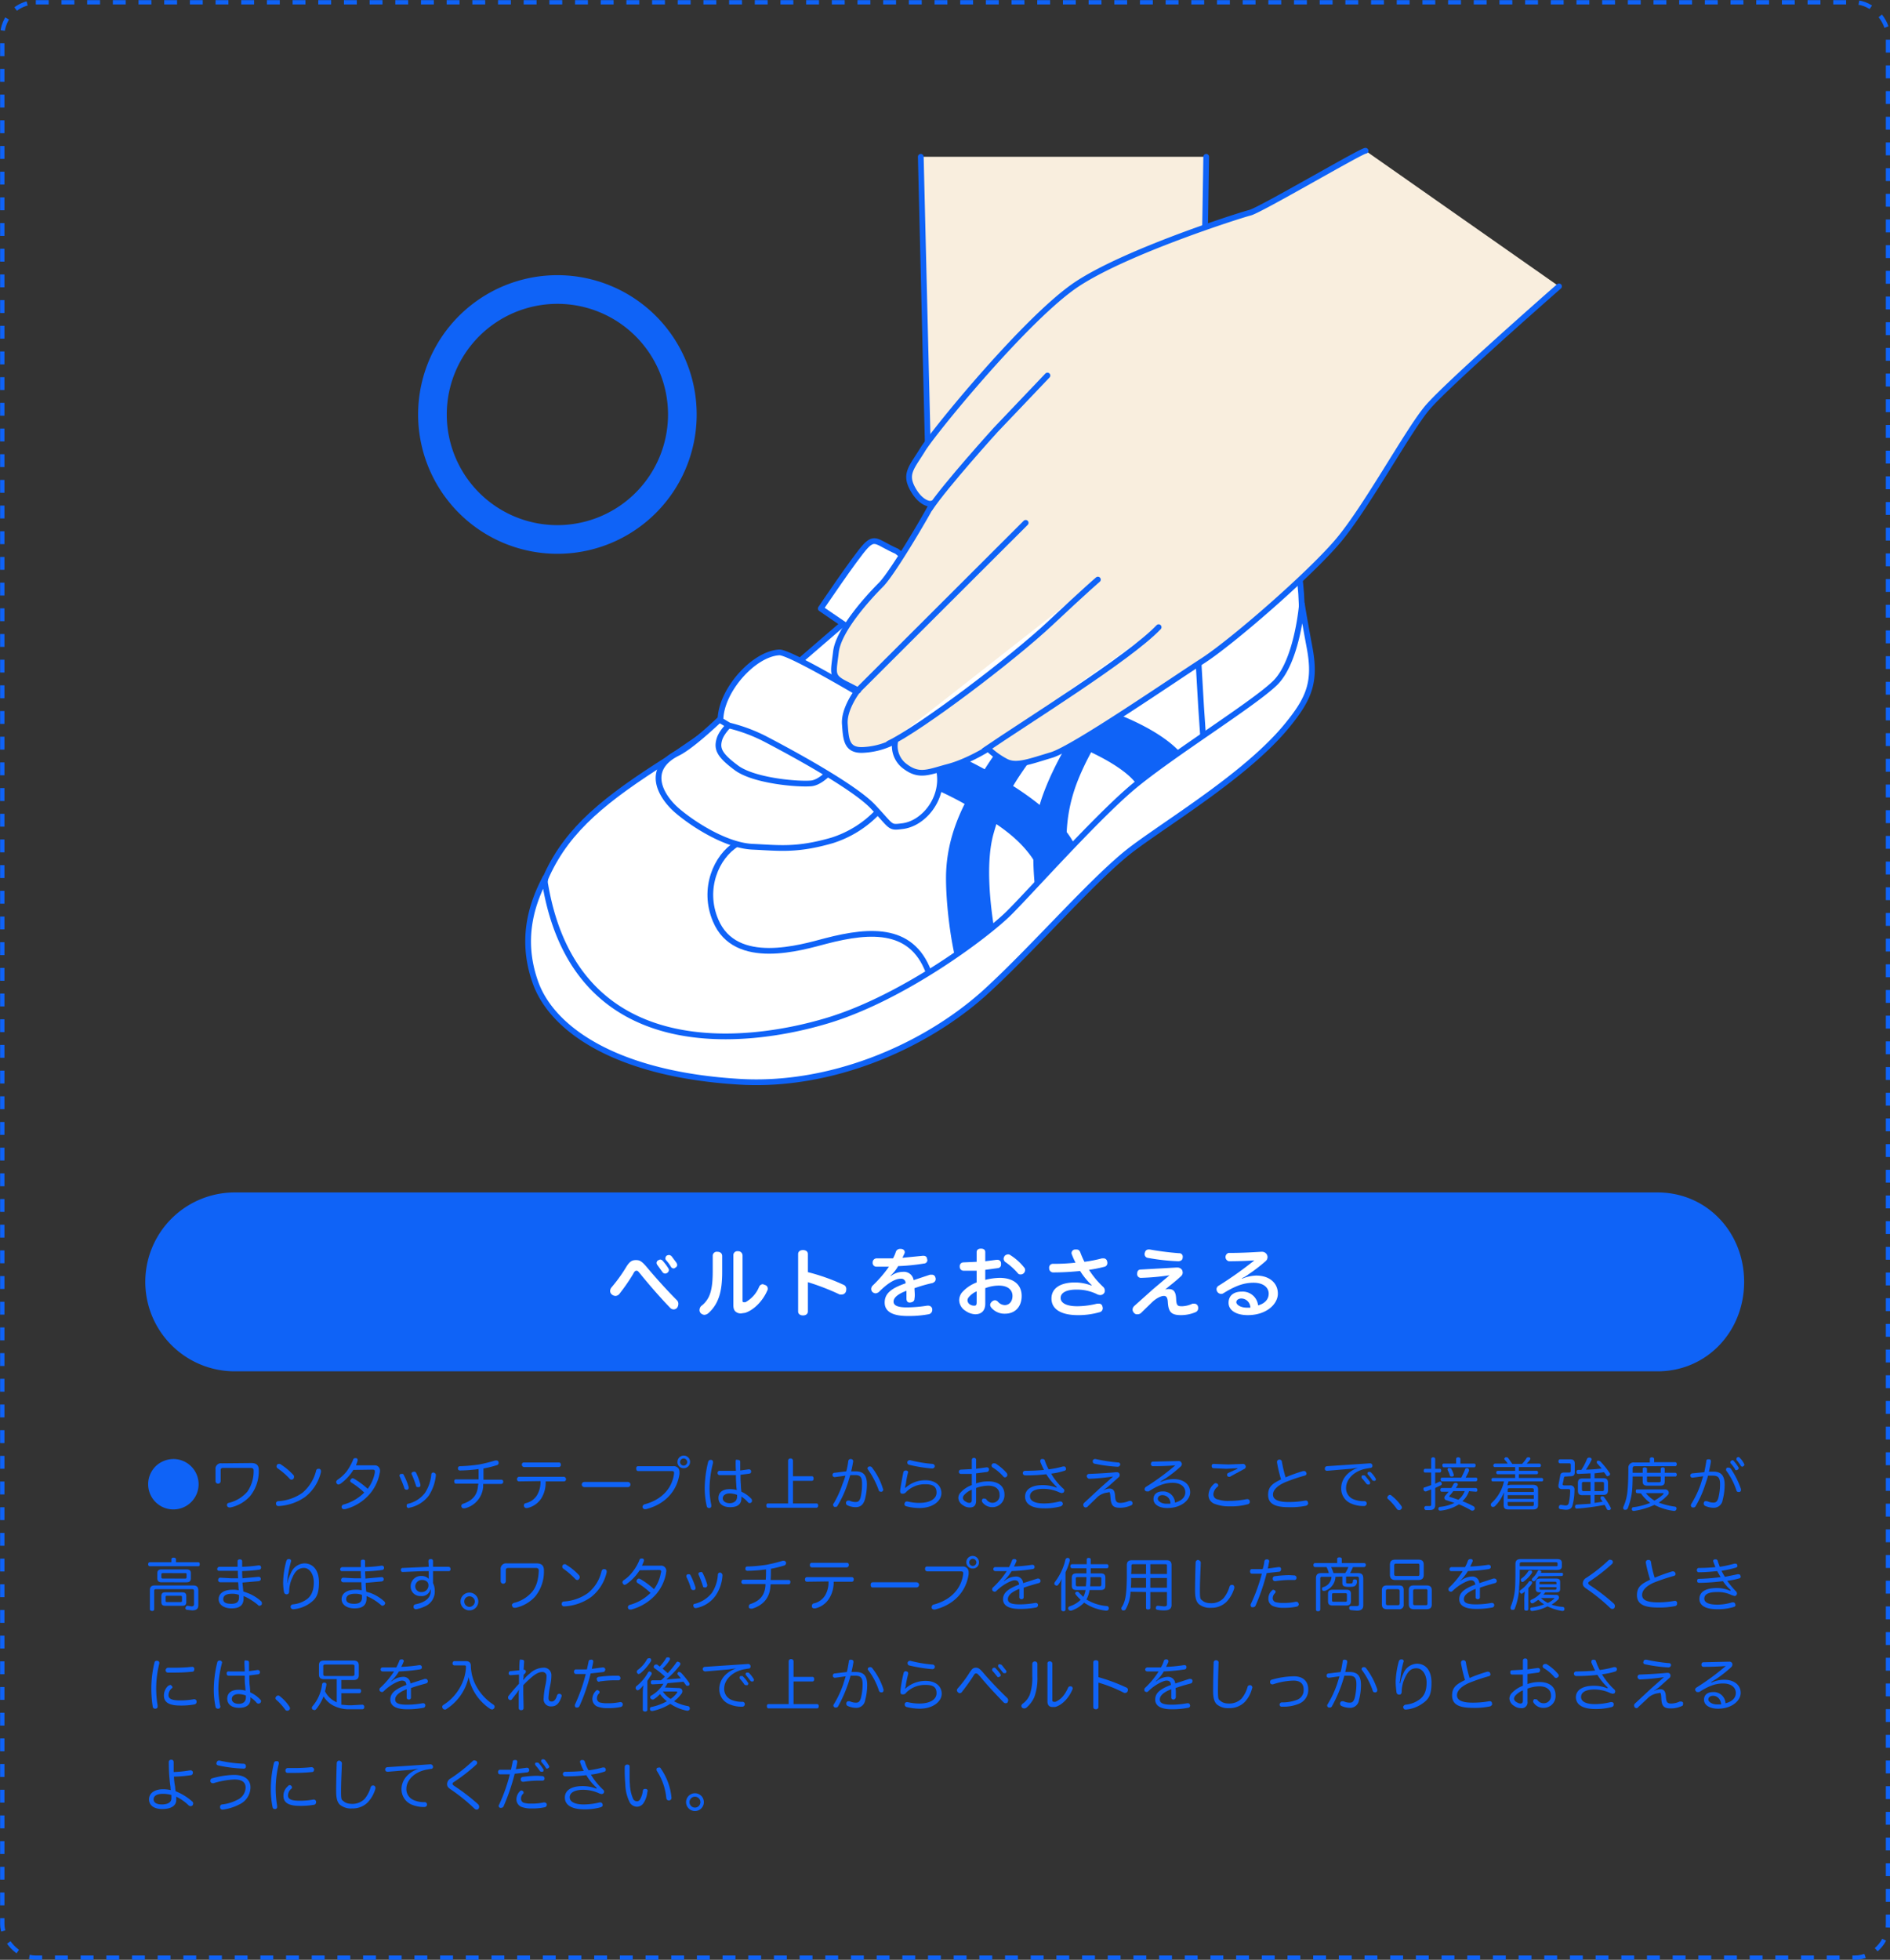 <svg xmlns="http://www.w3.org/2000/svg" viewBox="0 0 659.5 683.7"><rect x="0" y="0" width="659.5" height="683.7" fill="#333333" stroke="none"/><defs><style>.cls-1,.cls-6{fill:#fff;}.cls-1,.cls-4,.cls-5,.cls-7{stroke:#0f63f7;}.cls-1,.cls-4,.cls-5{stroke-linecap:round;stroke-linejoin:round;}.cls-1,.cls-4{stroke-width:2px;}.cls-2{fill:#0f63f7;}.cls-3,.cls-5,.cls-7{fill:none;}.cls-4{fill:#f9eede;}.cls-5{stroke-width:10px;}.cls-7{stroke-miterlimit:10;stroke-width:1.5px;stroke-dasharray:4.49 0 0 4.47 0 0;}</style></defs><g id="Layer_2" data-name="Layer 2"><g id="layout"><path class="cls-1" d="M233.2,264.8c-22,13.9-34.9,24.3-42.3,40.3-4.7,10-1.3,25.2-1.3,25.2s9.1,20.8,26.4,28,15.5,6.7,34.1,7.6,56.2-4.3,70.5-15.1,22-13.9,32-23,36.3-38.7,42.8-43.2,39.6-28.3,43.5-30.5,10.4-9.5,13-17.6,4.3-36-1.8-46.4-54.7-8.2-54.7-8.2l-93.8,29.3-35.5,30.6-19,13.5Z"/><path class="cls-1" d="M419.8,256.7c-.7-9.1-2.4-37.3-2.4-48.7"/><path class="cls-2" d="M304.2,267.1s21.9,6.3,36.9,16.1c7.1,4.7,18.1,10.6,22.9,23.4a75,75,0,0,1,10.7-12.5c-8.1-14.8-33.1-28.1-58.8-38.7Z"/><path class="cls-2" d="M322,249.3a193.8,193.8,0,0,1,38.7,5.8c17.1,4.7,32.1,12.5,36.1,18.8a109.8,109.8,0,0,1,15.3-11.1c-6.1-7.1-20.5-14.5-39.9-19.3s-33.7-6.6-43.8-6.4Z"/><path class="cls-2" d="M334.6,339.1c-3.1-10.4-4.5-24.6-4.5-32.7,0-10.5,3.1-20.1,8.4-29.5s12-19.9,21.1-28.1,17.9-17,26.6-25.5c5.8-5.6,11.9-10.9,17.8-16.5,13.2-12.2,27.7-29.1,32.8-42.5a85.3,85.3,0,0,0,4.5-18.3l5.7,13.8s.3,5.6-3.2,14.9c-4.6,12.1-30.3,41.9-46.2,61.9a170.7,170.7,0,0,0-18.9,29.8c-3.1,6.5-7.4,16.2-6.4,30.9a89.6,89.6,0,0,0-11.2,11.8c-.9-9.3-1-20.4,2.4-30.6,8.3-24.2,31.7-51.3,45.8-66.8-15.3,18.5-37.2,35.5-50.9,55.1-6.2,8.7-8.9,14.1-11.7,24s-1.3,24.8.6,35.5C345.7,327.2,334.6,339.1,334.6,339.1Z"/><path class="cls-1" d="M312.9,192.3c-6.7-2.9-7.5-5.4-11-1.6s-15.5,21.6-15.5,21.6,23.1,16.1,23.8,14.9,16.1-24.1,16.1-24.1Z"/><path class="cls-3" d="M234.1,278.7c-3.9,6.8-9.9,16.9-16.9,17.9s-8.6-.5-9.9-4.1.4-7.8.4-7.8"/><path class="cls-1" d="M257,294.5c-7,4.3-12,15.5-7.3,26.6,6.9,16.5,30,9.4,38.4,7.2,16.1-4.2,30.9-4.9,36.4,12.2"/><path class="cls-1" d="M236.5,262.7c-11.5,5.7-5.9,15.2-.2,20.1s17.2,12.2,26.3,12.6,15.2,1.4,27.7-2.2a37.4,37.4,0,0,0,16-10l3.5-8.5-16.9-9.5s-5.2,7.7-9.9,8.1-19.9-.9-26-5.4-6.9-6.7-6-9.9,5.1-6.7,5.1-6.7l-3.4-1.8S242,260,236.5,262.7Z"/><path class="cls-1" d="M251.4,251.3c0-10.2,11.5-23.2,20.5-23.7,4.8-.3,49.7,27.4,49.7,27.4s6.8,9.6,6.4,17.7-6.7,14.7-13,15.5c-4.8.6-3.5.5-10.4-6.8s-30.3-19.8-37.2-23.4a57.1,57.1,0,0,0-13-4.9Z"/><path class="cls-1" d="M190.3,306.2c-3.9,7.5-9.3,20.4-3.4,36.7s28.4,32,71.4,34.5c31.2,1.8,63.5-11.7,84.9-30.7,17.2-15.5,38.8-40.8,52.2-50.8s40.3-26.2,53.9-43c7.5-9.2,9.9-15,7.7-26.8s-2.7-15.3-2.7-15.3-1.6,19.9-9.4,27.5-37.8,26-50.8,37.3-34.2,35.1-41.9,42.8-36.6,29.5-63.3,37.6c-29.1,8.8-87.8,15.3-98.6-47.2A5.8,5.8,0,0,1,190.3,306.2Z"/><path class="cls-4" d="M420.9,54.7c0,3.4-1.9,109.5-1.9,109.5l-85.3,16.3L324.1,170,321.3,54.7"/><path class="cls-4" d="M476.5,52.6c-1-.3-36.7,20.7-40.3,21.6S393.4,87.6,376,99s-50.2,51.6-54,57.8-6.4,8.4-3.6,13.6,6.2,5.7,6.9,5.2-13.4,23.9-17.9,28.4-14.8,15.8-15.7,23.4-1.8,8.6,3.6,11.3,4,2.2,4,2.2-4.9,6.3-4.5,11.7.5,9.5,6.8,9a26.2,26.2,0,0,0,10.8-3.1,8.8,8.8,0,0,0,3.6,9c4.9,3.6,8.1,1.8,14.9,0s13.9-6.3,13.9-6.3a27.3,27.3,0,0,0,6.3,4.5c3.6,1.8,8.1,0,15.8-2.3s42.3-26.1,52.7-32.8,37.4-30.2,47.3-41.9,24.3-38.3,31.1-46.4,46-42.4,46-42.4"/><line class="cls-1" x1="299.3" y1="240.9" x2="357.9" y2="182.4"/><path class="cls-1" d="M310.1,259.4c11.3-5.4,43.3-29.7,56.3-41.9s16.7-15.3,16.7-15.3"/><path class="cls-1" d="M343.5,261.8c14.4-9.9,50.4-32.1,60.8-43"/><path class="cls-1" d="M324.5,177.4c5.4-8.1,23-27.5,23-27.5l18-18.9"/><path class="cls-5" d="M238.1,144.6A43.6,43.6,0,1,1,194.6,101,43.6,43.6,0,0,1,238.1,144.6Z"/><path class="cls-2" d="M578.4,416H81.9a31.2,31.2,0,0,0,0,62.4H578.4c17.2,0,30.2-13.9,30.2-31.2S595.6,416,578.4,416Z"/><path class="cls-6" d="M225.9,442.3c3.1,3.7,7.1,8.1,10.3,11.3a1.7,1.7,0,0,1,.5,1.3,2.4,2.4,0,0,1-.4,1.3,1.6,1.6,0,0,1-1.3.6,1.7,1.7,0,0,1-1.2-.6c-3.3-3.4-7.3-8-10.3-11.7-.9-1.1-1-1.2-1.4-1.2s-.7.2-1.2,1.2a66.7,66.7,0,0,1-4.7,6.8,1.9,1.9,0,0,1-1.4.8,2.1,2.1,0,0,1-1.3-.5,1.6,1.6,0,0,1-.6-1.3,2.1,2.1,0,0,1,.5-1.2,54,54,0,0,0,5-6.9c1.3-2.2,2.2-2.6,3.5-2.6S223.9,439.9,225.9,442.3Zm4.4-2.9a1.3,1.3,0,0,1,.9.4,18.4,18.4,0,0,1,1.9,2.5,1.3,1.3,0,0,1,.3.8,1.2,1.2,0,0,1-.5.9,1.3,1.3,0,0,1-.8.3,1.2,1.2,0,0,1-1-.6l-1.8-2.5a1.4,1.4,0,0,1-.2-.6,1.1,1.1,0,0,1,.5-.9Zm3.1-1.6a1.8,1.8,0,0,1,.9.4l1.8,2.4a2.5,2.5,0,0,1,.2.7,1,1,0,0,1-.6.9.9.9,0,0,1-.7.3,1.1,1.1,0,0,1-.9-.6,13.7,13.7,0,0,0-1.7-2.3.8.8,0,0,1-.2-.7,1.2,1.2,0,0,1,.5-.9Z"/><path class="cls-6" d="M248.7,438.1a1.4,1.4,0,0,1,1.6-1.4c1,0,1.7.5,1.7,1.5v5.5c0,4.4-.5,7.3-1.4,9.5a12.7,12.7,0,0,1-3.4,4.9,2.4,2.4,0,0,1-1.4.6,2,2,0,0,1-1.3-.6,1.5,1.5,0,0,1-.4-1.1,2,2,0,0,1,.6-1.4,8.8,8.8,0,0,0,2.9-3.8c.7-1.8,1.1-4.2,1.1-8.3Zm7.2-.1a1.4,1.4,0,0,1,1.6-1.5,1.5,1.5,0,0,1,1.6,1.5v15.8c0,.4.2.5.5.5h.5a10.8,10.8,0,0,0,4.8-5.4,1.5,1.5,0,0,1,1.3-.9l.8.3a1.3,1.3,0,0,1,.9,1.2,1.2,1.2,0,0,1-.2.8c-1.6,3.7-4.8,6.8-7.7,7.7l-1.4.2a2.7,2.7,0,0,1-1.6-.4c-.7-.4-1.1-1.1-1.1-2.5V438Z"/><path class="cls-6" d="M281.9,457.5c0,.9-.7,1.4-1.7,1.4s-1.7-.5-1.7-1.4v-20c0-.9.7-1.4,1.7-1.4s1.7.5,1.7,1.4v6.3a70.5,70.5,0,0,1,12.4,4.4,1.5,1.5,0,0,1,1,1.5,2.5,2.5,0,0,1-.1.8,1.5,1.5,0,0,1-1.5,1.1H293a82.3,82.3,0,0,0-11.1-4.3Z"/><path class="cls-6" d="M310.8,445.2a7,7,0,0,1,4.3-1.5,3.4,3.4,0,0,1,3.7,2.9l5.7-1.9h.6a1.2,1.2,0,0,1,1.3,1,.9.9,0,0,1,.1.5c0,.7-.4,1.1-1.1,1.4a52,52,0,0,0-6.3,1.8c0,.7.1,1.5.1,2.2a6.6,6.6,0,0,1-.1,1.4c0,.9-.6,1.3-1.5,1.4s-1.3-.5-1.3-1.4v-2.7c-3.2,1.2-4.5,2.5-4.5,3.8s1.4,2,4.6,2a47.1,47.1,0,0,0,7.1-.6h.4a1.4,1.4,0,0,1,1.4,1.1v.4a1.5,1.5,0,0,1-1.3,1.5,37.7,37.7,0,0,1-7.3.6c-5.2,0-8-1.5-8-4.7s2.4-5,7.3-6.7a1.5,1.5,0,0,0-1.7-1.6c-2.1,0-4.7,1.7-7.6,4.6a2.1,2.1,0,0,1-1.2.5,1.8,1.8,0,0,1-1.1-.5,1.5,1.5,0,0,1-.4-1,1.7,1.7,0,0,1,.5-1.2,44.2,44.2,0,0,0,5.7-6.6h-4.4a1.3,1.3,0,0,1-1.3-1.4v-.2a1.4,1.4,0,0,1,1.4-1.3h5.7a11.5,11.5,0,0,0,1-2.3,1.5,1.5,0,0,1,1.5-1h.4c.8.1,1.2.6,1.2,1.1a.9.9,0,0,1-.1.5l-.7,1.5,7.1-.7h.2c.8,0,1.3.4,1.3,1.2a.3.3,0,0,1,.1.2,1.2,1.2,0,0,1-1.2,1.3,72.2,72.2,0,0,1-9,.9,14,14,0,0,1-2.6,3.3Z"/><path class="cls-6" d="M340.8,443.3h-4.6a1.3,1.3,0,0,1-1.3-1.4,1.3,1.3,0,0,1,1.3-1.5l4.6-.2v-3.4c0-.8.6-1.2,1.5-1.2s1.5.4,1.5,1.2v3.2l3.9-.5h.3a1.2,1.2,0,0,1,1.3,1.2v.4a1.2,1.2,0,0,1-1.1,1.3l-4.4.6v3.5a22.3,22.3,0,0,1,5-.7c4.9,0,7.7,2.4,7.7,6.3s-2.4,6.2-5.8,6.2a6,6,0,0,1-4.7-2,1.8,1.8,0,0,1-.5-1.1,1.7,1.7,0,0,1,.6-1.1,1.8,1.8,0,0,1,1.1-.5,1.6,1.6,0,0,1,1,.5,3.3,3.3,0,0,0,2.4,1.2c1.5,0,2.7-1.2,2.7-3.2s-1.5-3.6-4.7-3.6a13.2,13.2,0,0,0-4.8.9v5.4c0,2.4-1.3,3.7-3.5,3.7a6.4,6.4,0,0,1-3.4-1.2,4.5,4.5,0,0,1-2.2-3.7,4.6,4.6,0,0,1,.8-2.5,12.8,12.8,0,0,1,5.3-3.7Zm0,7.2a7.3,7.3,0,0,0-2.8,2.1,1.7,1.7,0,0,0-.4,1.1,1.8,1.8,0,0,0,.9,1.4,2.6,2.6,0,0,0,1.5.4c.6,0,.8-.3.8-1.2Zm16.5-8.4a1.3,1.3,0,0,1,.4,1,1.6,1.6,0,0,1-.5,1.1,1.5,1.5,0,0,1-1.1.4,1.1,1.1,0,0,1-1-.5,23.2,23.2,0,0,0-4.4-3.9,1.6,1.6,0,0,1-.5-1.1,2.1,2.1,0,0,1,.4-1,1.8,1.8,0,0,1,1.2-.5,1.3,1.3,0,0,1,.8.3A18.9,18.9,0,0,1,357.3,442.1Z"/><path class="cls-6" d="M380.9,448.3a25,25,0,0,1-4-4.9c-2.9.3-6.2.5-9.3.5a1.4,1.4,0,0,1-1.5-1.5,1.3,1.3,0,0,1,1.4-1.5,66.8,66.8,0,0,0,7.8-.4,25.5,25.5,0,0,1-1.3-2.9,1.1,1.1,0,0,1-.1-.5,1.3,1.3,0,0,1,1.2-1.2h.5c.7,0,1.1.3,1.4,1.1a30.9,30.9,0,0,0,1.4,3.2,47.1,47.1,0,0,0,6.1-1.2h.6a1.2,1.2,0,0,1,1.2,1,1.3,1.3,0,0,1,.1.6,1.3,1.3,0,0,1-.9,1.3A49,49,0,0,1,380,443a30.6,30.6,0,0,0,5,6,1.7,1.7,0,0,1,.5,1.3,1.2,1.2,0,0,1-.4,1,1.6,1.6,0,0,1-1.1.5,2.7,2.7,0,0,1-1.4-.4,15.9,15.9,0,0,0-7.1-1.5c-3.4,0-5.4,1.1-5.4,2.9s2.1,2.9,5.8,2.9a29.5,29.5,0,0,0,6.9-.9h.5a1.2,1.2,0,0,1,1.4,1.1.9.9,0,0,1,.1.5,1.4,1.4,0,0,1-1.2,1.4,26.7,26.7,0,0,1-7.5,1c-5.9,0-9.2-2.1-9.2-5.8s3.3-5.6,8.2-5.6a16.6,16.6,0,0,1,5.8,1.1Z"/><path class="cls-6" d="M405.9,450.2a3.6,3.6,0,0,1,1.9-.5c1.7,0,2.5.9,2.6,3.4s.6,2.6,2.1,2.6a9.1,9.1,0,0,0,3.6-.9h.6a1.3,1.3,0,0,1,1.3.9,1.7,1.7,0,0,1,.1.7,1.5,1.5,0,0,1-1,1.4,13.1,13.1,0,0,1-5,1c-3.4,0-4.4-1.1-4.6-4.6-.1-1.7-.6-2.1-1.4-2.1s-2.4.6-4.1,2.2l-3.9,3.8a1.9,1.9,0,0,1-1.2.4,1.3,1.3,0,0,1-1.2-.5,1.6,1.6,0,0,1-.5-1.1,1.8,1.8,0,0,1,.6-1.3l6.6-5.9,5.7-4.8a82.8,82.8,0,0,1-9.9.9,1.3,1.3,0,0,1-1.4-1.4h0c0-.9.4-1.5,1.2-1.5l12.4-.7h.4a1.9,1.9,0,0,1,1.7.9,2.9,2.9,0,0,1,.2.9,1.9,1.9,0,0,1-.8,1.4c-1.4,1.3-2.9,2.5-4.3,3.6a11,11,0,0,1-1.8,1.4Zm5.5-13a1.2,1.2,0,0,1,1.3,1.4h0c0,.9-.6,1.4-1.6,1.4a72.9,72.9,0,0,1-10.7-1.2,1.3,1.3,0,0,1-1-1.3.9.9,0,0,1,.1-.5,1.3,1.3,0,0,1,1.4-1.1h.3A102,102,0,0,0,411.4,437.2Z"/><path class="cls-6" d="M433.4,446.1a13.7,13.7,0,0,1,4.9-1.1c4.8,0,7.6,2.7,7.6,6.3s-3.9,7.5-10.5,7.5c-4.1,0-6.7-1.7-6.7-4.3s1.9-3.9,4.6-3.9a5.4,5.4,0,0,1,5.7,4.8c2.2-.6,3.7-2,3.7-4.1s-1.8-3.8-5.3-3.8-6.5,1.2-10.4,3.6a1.6,1.6,0,0,1-.9.3,1.7,1.7,0,0,1-1.3-.7,1.6,1.6,0,0,1-.3-.9,1.4,1.4,0,0,1,.8-1.3,130.3,130.3,0,0,0,12.4-8.8c-2.6.2-6.1.3-8.9.3a1.5,1.5,0,0,1-.1-2.9h.8c3.4,0,7.4-.2,10.5-.4h.3a1.9,1.9,0,0,1,2,1.8,1.9,1.9,0,0,1-.7,1.5,60,60,0,0,1-6,4.6,9.8,9.8,0,0,1-2.2,1.3Zm-.2,6.9c-1.1,0-1.8.6-1.8,1.3s1.2,1.9,3.8,1.9h1.1A3.2,3.2,0,0,0,433.2,453Z"/><rect class="cls-7" x="0.8" y="0.8" width="658" height="682.16" rx="11.7"/><path class="cls-2" d="M69.3,517.7A8.8,8.8,0,1,1,54.9,511a9.1,9.1,0,0,1,5.8-2A8.8,8.8,0,0,1,69.3,517.7Z"/><path class="cls-2" d="M87.7,510.4c1.8,0,2.6.8,2.6,2.4v.2a13.8,13.8,0,0,1-3,8.9,12.8,12.8,0,0,1-6.9,4h-.3a.9.9,0,0,1-.9-.7V525a.7.7,0,0,1,.6-.7,12.4,12.4,0,0,0,6.5-3.9,12.5,12.5,0,0,0,2.2-7.4h0c0-.6-.3-.9-1-.9H78c-.8,0-1,.2-1,.9v3.7a.9.9,0,0,1-1.8,0v-4.1a1.9,1.9,0,0,1,2.2-2.1Z"/><path class="cls-2" d="M112,513.1v.4a15.3,15.3,0,0,1-5.5,8.7,17.6,17.6,0,0,1-9.2,3.2h-.1a.8.8,0,0,1-.9-.8h0a.8.8,0,0,1,.8-.9,16.2,16.2,0,0,0,8.4-2.9,14.7,14.7,0,0,0,4.8-7.7.8.8,0,0,1,.8-.7h.3A.8.8,0,0,1,112,513.1Zm-9.6,1.5a.8.8,0,0,1,.2.7,1.4,1.4,0,0,1-.2.6.9.9,0,0,1-.7.3.9.9,0,0,1-.7-.4,24.8,24.8,0,0,0-4.2-3.6.9.9,0,0,1-.3-.7.8.8,0,0,1,.2-.5c.2-.3.4-.3.7-.3a.7.7,0,0,1,.6.2A21.6,21.6,0,0,1,102.4,514.6Z"/><path class="cls-2" d="M123.3,512.8a16.6,16.6,0,0,1-4.6,4.9l-.6.2a.7.7,0,0,1-.6-.4.8.8,0,0,1-.2-.5,1.3,1.3,0,0,1,.4-.7,14.7,14.7,0,0,0,3.2-2.9,19.9,19.9,0,0,0,2.3-4.1.7.7,0,0,1,.7-.6h.3a.6.6,0,0,1,.6.6v.2a12,12,0,0,1-.6,1.7h6.4a1.8,1.8,0,0,1,2,1.9,2.5,2.5,0,0,1-.1.8,15.5,15.5,0,0,1-3.4,7.2,16.7,16.7,0,0,1-8.7,5.4H120a.7.7,0,0,1-.7-.4.8.8,0,0,1-.1-.4.9.9,0,0,1,.6-.8,16.4,16.4,0,0,0,7.3-4.2,27.5,27.5,0,0,0-4.5-3.5.7.7,0,0,1-.4-.6.5.5,0,0,1,.3-.5.6.6,0,0,1,.6-.4l.5.2a28.2,28.2,0,0,1,4.7,3.5,13.4,13.4,0,0,0,2.5-5.7v-.5c0-.3-.2-.5-.8-.5Z"/><path class="cls-2" d="M140.3,514.2a.5.5,0,0,1,.6.4,21.7,21.7,0,0,1,1.7,4.2v.3a.6.6,0,0,1-.5.6h-.3a.7.7,0,0,1-.7-.5c-.4-1.3-1.1-2.9-1.6-4.1a.4.4,0,0,1-.1-.3.6.6,0,0,1,.5-.6Zm11.8.4h0a15.8,15.8,0,0,1-2.5,7.2,11.3,11.3,0,0,1-6.8,4.2c0,.1-.1.1-.2.1a.7.7,0,0,1-.7-.6v-.3a.6.6,0,0,1,.5-.6,10.3,10.3,0,0,0,5.9-3.8,13.9,13.9,0,0,0,2.2-6.5.7.7,0,0,1,.7-.6h.1C151.8,513.9,152.1,514.1,152.1,514.6Zm-7.6-1.2a.8.8,0,0,1,.7.4,20.2,20.2,0,0,1,1.5,4.1v.2a.6.6,0,0,1-.5.7h-.3c-.4,0-.7-.1-.7-.4a37.1,37.1,0,0,0-1.5-4,.4.4,0,0,1-.1-.3.6.6,0,0,1,.5-.6Z"/><path class="cls-2" d="M174.8,516.2c.6,0,.8.3.8.7s-.2.8-.8.8h-6.2v1a8.4,8.4,0,0,1-6.4,7.5h-.4a.7.7,0,0,1-.7-.4.8.8,0,0,1,.5-1.2c2.9-1,5-2.7,5.2-6.4a1.3,1.3,0,0,0,.1-.6h-7.7c-.5,0-.7-.3-.7-.8a.6.6,0,0,1,.7-.7H167v-3.6a51.2,51.2,0,0,1-6.4.5c-.5,0-.8-.2-.8-.7h0a.7.7,0,0,1,.7-.8,55.4,55.4,0,0,0,6.7-.6,50.7,50.7,0,0,0,5.6-1.4h.4a.7.7,0,0,1,.7.4.8.8,0,0,1,.1.4.8.8,0,0,1-.5.8,37.2,37.2,0,0,1-4.8,1.2v3.9Z"/><path class="cls-2" d="M181.1,516.8a.7.7,0,0,1-.7-.8.8.8,0,0,1,.7-.8h15.6a.8.8,0,0,1,.8.8.7.7,0,0,1-.7.8h-6.4a10.5,10.5,0,0,1-1.5,5.9,7.9,7.9,0,0,1-4.9,3.4h-.4a.8.8,0,0,1-.7-.5.6.6,0,0,1-.1-.4.8.8,0,0,1,.6-.8,6.2,6.2,0,0,0,4-2.8,8.9,8.9,0,0,0,1.2-4.9Zm13.9-6.6c.5,0,.7.3.7.8a.7.7,0,0,1-.7.8H182.8a.8.8,0,0,1-.7-.8.7.7,0,0,1,.7-.8Z"/><path class="cls-2" d="M203.9,518.8a.9.9,0,0,1,0-1.8h15.2a.9.9,0,0,1,0,1.8Z"/><path class="cls-2" d="M234.8,511.5a2.2,2.2,0,0,1,1.9.7,2.3,2.3,0,0,1,.4,1.4v.6c-.9,6.1-5.1,10.6-11.7,12.3H225a.7.7,0,0,1-.7-.5.4.4,0,0,1-.1-.3,1,1,0,0,1,.7-.9c5.7-1.5,9.6-5.3,10.3-10.7v-.3c0-.5-.2-.6-.9-.6H222.7c-.5,0-.7-.4-.7-.9s.2-.8.7-.8Zm6-1.5a2.2,2.2,0,0,1-2.2,2.2,2.1,2.1,0,0,1-2.2-2.2,2.2,2.2,0,0,1,2.2-2.2A2.2,2.2,0,0,1,240.8,510Zm-3.5,0a1.3,1.3,0,0,0,1.3,1.3,1.3,1.3,0,0,0,1.2-1.3,1.3,1.3,0,0,0-1.2-1.2A1.3,1.3,0,0,0,237.3,510Z"/><path class="cls-2" d="M248.8,510v.4a36.5,36.5,0,0,0-1.2,8.7,26.8,26.8,0,0,0,.6,5.9v.3c0,.4-.1.7-.6.8h-.2a.8.8,0,0,1-.8-.7,28.8,28.8,0,0,1-.7-6.3,40.6,40.6,0,0,1,1.2-9.1c.2-.5.4-.7.8-.7h.3A.7.7,0,0,1,248.8,510Zm12.4,2.6h.2a.7.7,0,0,1,.7.7h0a.7.7,0,0,1-.6.8l-3.1.4c0,1.2,0,2.2.1,3.2a26.5,26.5,0,0,0,.2,2.7,10.7,10.7,0,0,1,3.5,2.5,1.1,1.1,0,0,1,.2.6.7.7,0,0,1-.2.6.8.8,0,0,1-1.2,0,10.3,10.3,0,0,0-2.3-2v.6c0,2.1-1.4,3.1-3.9,3.1s-4.1-1.2-4.1-3.2,1.5-3.1,3.9-3.1a10.1,10.1,0,0,1,2.5.3,13.6,13.6,0,0,1-.2-2.1,30.1,30.1,0,0,1-.1-3.1h-5.6a.7.7,0,0,1-.8-.8.7.7,0,0,1,.8-.7h5.6c-.1-1-.1-2-.1-3.1s.3-.7.8-.7.8.2.8.7v3Zm-6.6,8.4c-1.4,0-2.4.7-2.4,1.7s1,1.7,2.4,1.7,2.6-.7,2.6-2.3v-.6A8,8,0,0,0,254.6,521Z"/><path class="cls-2" d="M284.9,524.5c.4,0,.6.3.6.7s-.2.8-.6.8H268c-.4,0-.6-.3-.6-.8s.2-.7.6-.7h7v-15a.8.8,0,0,1,.9-.7.8.8,0,0,1,.8.7V515h6.6c.4,0,.6.3.6.8s-.2.8-.6.8h-6.6v7.9Z"/><path class="cls-2" d="M296,509.7a.8.8,0,0,1,.8-.7h.2c.4.1.7.3.7.7v.2c-.2,1.1-.4,2.3-.7,3.4h1.6c2.7,0,3.9,1.4,3.9,4.5a20.6,20.6,0,0,1-.7,5.3c-.6,2-1.7,2.7-3.3,2.7a6.9,6.9,0,0,1-2.9-.7.9.9,0,0,1-.4-.8.8.8,0,0,1,.1-.4.7.7,0,0,1,.6-.4h.5a5,5,0,0,0,2.1.5c.9,0,1.4-.3,1.8-1.6a20.8,20.8,0,0,0,.5-4.8c0-2.2-.5-3-2.4-3h-1.7c-.4,1.2-.7,2.4-1.1,3.5a36.1,36.1,0,0,1-3.3,7.1c-.2.4-.4.5-.7.5h-.5a1,1,0,0,1-.4-.7c0-.2,0-.4.2-.5a35.7,35.7,0,0,0,3.1-6.8,24.7,24.7,0,0,0,1-2.9l-3.6.5h-.2a.7.7,0,0,1-.7-.6v-.2a.7.7,0,0,1,.7-.7l4.1-.5A24.1,24.1,0,0,0,296,509.7Zm12.2,9.9a.8.8,0,0,1-.5.8h-.4a.7.7,0,0,1-.7-.6,30.1,30.1,0,0,0-3.7-7.1.8.8,0,0,1-.2-.4c0-.3.2-.5.5-.7h.4a.8.8,0,0,1,.7.4,22.6,22.6,0,0,1,3.8,7.4A.4.4,0,0,1,308.2,519.6Z"/><path class="cls-2" d="M315.9,519.1a10.2,10.2,0,0,1,7.1-2.7c3.4,0,5.5,1.9,5.5,4.5s-2.8,5.2-7.7,5.2a18.2,18.2,0,0,1-4.5-.6.8.8,0,0,1-.7-.8.4.4,0,0,1,.1-.3.7.7,0,0,1,.7-.6h.3a16.4,16.4,0,0,0,4.1.5c3.7,0,6-1.4,6-3.6s-1.4-2.9-3.9-2.9a9.1,9.1,0,0,0-6.7,2.7,1.5,1.5,0,0,1-1.1.6h-.3c-.4,0-.7-.3-.7-.9v-.3c.3-2,.7-4.2,1.1-6.2a.8.8,0,0,1,.8-.7h.2a.7.7,0,0,1,.7.6.4.4,0,0,1-.1.3,35.8,35.8,0,0,0-.7,3.7l-.3,1.3Zm9.5-8.4a.9.9,0,0,1,.8.8h0a.9.9,0,0,1-.9.8h-.1a49.5,49.5,0,0,1-8-1.3.8.8,0,0,1-.6-.8V510a.9.9,0,0,1,.8-.6h.2A45.3,45.3,0,0,0,325.4,510.7Z"/><path class="cls-2" d="M339.1,514.2h-3.8a.7.7,0,0,1-.7-.8.7.7,0,0,1,.7-.7l3.8-.2v-3.2a.7.7,0,0,1,.7-.7.7.7,0,0,1,.8.8v3l3.6-.5h.2a.7.7,0,0,1,.7.6v.2a.9.9,0,0,1-.6.8l-3.9.5v3.5a12.9,12.9,0,0,1,4.3-.7c3.5,0,5.6,1.7,5.6,4.6a4.2,4.2,0,0,1-4.2,4.4,4.3,4.3,0,0,1-3.5-1.7,1.4,1.4,0,0,1-.2-.6,1,1,0,0,1,.4-.7h.5a.9.9,0,0,1,.7.3,2.5,2.5,0,0,0,4.6-1.6c0-1.9-1.3-3.2-4-3.2a13,13,0,0,0-4.2.8v4.5c0,1.6-.8,2.3-2.2,2.3a4,4,0,0,1-2.4-.8,3.2,3.2,0,0,1-1.6-2.5,2.9,2.9,0,0,1,.6-1.7,9.5,9.5,0,0,1,4.1-2.8Zm0,5.5a6.9,6.9,0,0,0-2.7,1.9,1.4,1.4,0,0,0-.4,1,1.5,1.5,0,0,0,.9,1.2,2.4,2.4,0,0,0,1.3.5c.6,0,.9-.3.9-1Zm12.2-5.8a1.4,1.4,0,0,1,.2.6.8.8,0,0,1-.2.6.9.9,0,0,1-.6.3.7.7,0,0,1-.6-.3,16.2,16.2,0,0,0-3.8-3.2.9.9,0,0,1-.3-.6c0-.2,0-.4.2-.5a.6.6,0,0,1,.6-.3h.5A18,18,0,0,1,351.3,513.9Z"/><path class="cls-2" d="M368.7,518.7a20.7,20.7,0,0,1-3.6-4.4,58,58,0,0,1-7.4.4.8.8,0,0,1,0-1.6c2.2,0,4.6-.1,6.6-.3-.5-.9-.9-1.9-1.3-2.8v-.4a.6.6,0,0,1,.6-.6h.3a.7.7,0,0,1,.7.6,20.8,20.8,0,0,0,1.3,3,34,34,0,0,0,5-1h.3a.6.6,0,0,1,.7.5c0,.1.1.2.1.3a.7.7,0,0,1-.6.7,23.6,23.6,0,0,1-4.6,1,21.3,21.3,0,0,0,4.3,5.3.9.9,0,0,1,.3.6,1.5,1.5,0,0,1-.3.7l-.6.2-.7-.2a13.4,13.4,0,0,0-5.8-1.3c-2.8,0-4.6.9-4.6,2.6s1.9,2.5,4.9,2.5a22.1,22.1,0,0,0,5.4-.7h.4a.8.8,0,0,1,.7.5c0,.2.1.3.1.4s-.3.6-.7.8a21.2,21.2,0,0,1-5.9.7c-4.3,0-6.6-1.5-6.6-4.1s2.4-4,6.1-4a13.4,13.4,0,0,1,4.9.9Z"/><path class="cls-2" d="M385.1,519.9a4.5,4.5,0,0,1,2-.6c1.3,0,1.9.7,2,2.6s.5,2.4,1.9,2.4a7.8,7.8,0,0,0,3-.7h.4a.8.8,0,0,1,.7.4c0,.2.1.3.1.4a.8.8,0,0,1-.6.8,9.2,9.2,0,0,1-3.8.8c-2.4,0-3.1-.8-3.3-3.5s-.4-1.8-1.1-1.8a6.3,6.3,0,0,0-3.9,2l-2.9,2.8a1,1,0,0,1-.8.4.9.9,0,0,1-.6-.3,1.4,1.4,0,0,1-.2-.6.9.9,0,0,1,.3-.7l5.6-5.2,4.5-4a74.8,74.8,0,0,1-8.4.8,1.1,1.1,0,0,1-.8-.9h0a.8.8,0,0,1,.7-.8c2.6-.1,6.6-.3,9.5-.6h.2c.5,0,.8.1,1,.5a.7.7,0,0,1,.1.5.9.9,0,0,1-.4.8l-3.7,3.3-1.6,1.2Zm5-9.7a.7.7,0,0,1,.8.7h0a.9.9,0,0,1-.9.8h0a52.3,52.3,0,0,1-8.2-1.1.8.8,0,0,1-.5-.7v-.3a.8.8,0,0,1,.8-.6h.2A61,61,0,0,0,390.1,510.2Z"/><path class="cls-2" d="M405,517a11.2,11.2,0,0,1,4.5-1c3.6,0,5.8,1.9,5.8,4.6s-3.1,5.5-8,5.5c-2.9,0-4.8-1.3-4.8-3.1s1.3-2.7,3.2-2.7a4.1,4.1,0,0,1,4.3,3.9c2-.5,3.6-1.7,3.6-3.6s-1.6-3.3-4.4-3.3-5.1.9-8.4,3h-.5a.9.9,0,0,1-.8-.4.6.6,0,0,1-.1-.4,1,1,0,0,1,.5-.8,84.2,84.2,0,0,0,10.2-7.5c-2.2.2-5.2.3-7.8.3a.7.7,0,0,1-.7-.7c0-.5.2-.9.7-.9l8.8-.2h.1c.5,0,.8.1,1,.5a.8.8,0,0,1,.2.5,1.2,1.2,0,0,1-.4.9,44.2,44.2,0,0,1-5.2,4.1l-1.8,1.1Zm.6,4.6c-1,0-1.6.6-1.6,1.3s1.2,1.7,3,1.7h1.4A2.8,2.8,0,0,0,405.6,521.6Z"/><path class="cls-2" d="M423.6,517.7a.9.9,0,0,1,.7-.3l.5.2a.9.9,0,0,1,.3.6.5.5,0,0,1-.3.5,3.8,3.8,0,0,0-1.4,2.5,1.8,1.8,0,0,0,1.6,1.9,11.1,11.1,0,0,0,4,.5,30.9,30.9,0,0,0,6-.6h.3a.8.8,0,0,1,.8.7v.3c0,.4-.3.7-.8.8a21.5,21.5,0,0,1-6.3.7,13.4,13.4,0,0,1-5-.8,3.2,3.2,0,0,1-2.3-3.1A5.3,5.3,0,0,1,423.6,517.7Zm8.1-5.5-3.8.2-4.4-.2c-.5,0-.7-.3-.7-.8h0c0-.5.3-.7.8-.7h.1l4.9.2,5.1-.2h.1a.9.9,0,0,1,.8.6.6.6,0,0,1,.1.4.9.9,0,0,1-.6.8l-4.6,2.5a.8.8,0,0,1-.6.2.6.6,0,0,1-.6-.3c-.1-.1-.1-.2-.1-.4a.7.7,0,0,1,.3-.6l3.3-1.5Z"/><path class="cls-2" d="M454.7,513.2h.4a.7.7,0,0,1,.7.6.4.4,0,0,1,.1.3c0,.3-.2.6-.7.7a64.4,64.4,0,0,0-7,2.4c-2.6,1.2-4,2.7-4,4.2s1.3,2.6,5.5,2.6a31.8,31.8,0,0,0,5.7-.5h.2a.7.7,0,0,1,.8.8c.1,0,.1.1.1.2s-.3.7-.8.8a26.2,26.2,0,0,1-6.1.5c-4.9,0-7.1-1.3-7.1-4.3s1.7-4,4.5-5.4a50.9,50.9,0,0,1-1.4-5.9v-.2a.8.8,0,0,1,.7-.8h.2a.8.8,0,0,1,.8.7,44.3,44.3,0,0,0,1.3,5.5C450.6,514.5,453,513.7,454.7,513.2Z"/><path class="cls-2" d="M473.9,512l-2.5.4-8.2.7h-.1a.7.7,0,0,1-.8-.8h0a.8.8,0,0,1,.7-.8l15-1h.1a.8.8,0,0,1,.8.8h0a.7.7,0,0,1-.7.8l-1.2.2c-4.3.7-7.3,3.6-7.3,6.8a4.1,4.1,0,0,0,2.5,3.9,9.2,9.2,0,0,0,3.8.7.8.8,0,0,1,.9.8h0a.9.9,0,0,1-1,.9,10.6,10.6,0,0,1-4.5-.9,5.6,5.6,0,0,1-3.4-5.3c0-3.1,2.1-5.8,5.9-7.2Zm2,2.7a.6.6,0,0,1,.5.2l1.6,2c0,.1.1.2.1.4a.7.7,0,0,1-.3.6h-.4a.7.7,0,0,1-.6-.3c-.5-.6-1-1.3-1.6-1.9a.9.9,0,0,1-.1-.5.5.5,0,0,1,.3-.5Zm2-1.2c.2,0,.4,0,.5.2a9,9,0,0,1,1.5,1.9.8.8,0,0,1,.2.4.6.6,0,0,1-.3.6h-.4a.7.7,0,0,1-.6-.3,12.4,12.4,0,0,0-1.4-1.8.6.6,0,0,1,.1-1Z"/><path class="cls-2" d="M485,521.5a.9.9,0,0,1,.6.3,16.8,16.8,0,0,1,3.4,3.6,1.4,1.4,0,0,1,.2.6c0,.2-.2.4-.4.6a.7.7,0,0,1-.6.2.9.9,0,0,1-.8-.4,20,20,0,0,0-3.1-3.5c-.2-.1-.2-.3-.2-.5a1.1,1.1,0,0,1,.9-.9Z"/><path class="cls-2" d="M502.4,512.4c.3,0,.5.2.5.6s-.2.7-.5.7h-1.6v3.9l1.5-.7h.2a.5.5,0,0,1,.5.4.4.4,0,0,1,.1.3.6.6,0,0,1-.4.6l-1.9.9V525c0,1.3-.6,1.8-1.9,1.8h-1.4a.7.7,0,0,1-.5-.7v-.2a.6.6,0,0,1,.6-.5h1.2c.5,0,.6-.1.6-.6v-5.2l-1.8.7h-.2c-.3,0-.5-.2-.7-.6v-.3c0-.3.1-.5.4-.5l2.3-.8v-4.4h-2a.5.5,0,0,1-.6-.6c0-.5.2-.7.6-.7h2V509c0-.4.3-.6.7-.6s.7.2.7.6v3.4Zm10.2,7.8a8.2,8.2,0,0,1-2.3,3.5,33.9,33.9,0,0,1,3.9,1.8.8.8,0,0,1,.4.7.6.6,0,0,1-.1.4.8.8,0,0,1-.6.4h-.4a36.1,36.1,0,0,0-4.4-2.2,14.8,14.8,0,0,1-6.4,2.2h-.2a.6.6,0,0,1-.6-.6h0a.7.7,0,0,1,.5-.7,14.6,14.6,0,0,0,5.1-1.4l-2.7-.9a.9.9,0,0,1-.8-.9,1.3,1.3,0,0,1,.3-.7l1.2-1.4h-2.4c-.3,0-.5-.2-.5-.6s.2-.7.5-.7h3.3a10,10,0,0,0,.8-1.4.8.8,0,0,1,.7-.4h.2q.6.1.6.6a.4.4,0,0,1-.1.3l-.6.9h6.9c.4,0,.6.3.6.7a.5.5,0,0,1-.6.6Zm2.3-4.7a.5.5,0,0,1,.6.6c0,.4-.2.7-.6.7H503.2c-.3,0-.5-.3-.5-.7s.2-.6.5-.6h6.7c.5-1,1-2,1.3-2.8a.6.6,0,0,1,.6-.5h.3a.7.7,0,0,1,.5.7v.2a17.9,17.9,0,0,1-1.2,2.4Zm-.5-4.9c.3,0,.5.2.5.6s-.2.7-.5.7H503.9c-.4,0-.6-.3-.6-.7a.5.5,0,0,1,.6-.6h4.2V509c0-.4.3-.6.7-.6s.8.2.8.6v1.6Zm-8.5,1.6a.5.5,0,0,1,.6.4,6.1,6.1,0,0,1,.7,1.7.4.4,0,0,1,.1.3.5.5,0,0,1-.5.5h-.3a.5.5,0,0,1-.6-.4,6.1,6.1,0,0,0-.7-1.7c0-.1-.1-.2-.1-.3a.6.6,0,0,1,.5-.6Zm1.2,8a11.2,11.2,0,0,1-1.3,1.6.3.3,0,0,0-.1.2.2.2,0,0,0,.2.2l3,1a7.3,7.3,0,0,0,2.2-3Z"/><path class="cls-2" d="M526.4,516.8a10.3,10.3,0,0,0-.4,1.4l1-.2h7.9q1.8,0,1.8,1.5v5.6c0,1.1-.6,1.5-1.8,1.5h-8.5c-1.2,0-1.7-.4-1.7-1.5v-2.5c0-.5.1-1.3.1-2a13.7,13.7,0,0,1-3.1,4.8.9.9,0,0,1-.7.3.7.7,0,0,1-.6-.2,1.4,1.4,0,0,1-.2-.6.9.9,0,0,1,.3-.6,14.3,14.3,0,0,0,4.3-7.5h-3.9c-.3,0-.5-.2-.5-.6a.6.6,0,0,1,.5-.6h7.8v-1.3h-6.1c-.3,0-.5-.2-.5-.6a.6.6,0,0,1,.5-.6h6.1v-1.3h-7a.5.5,0,0,1-.6-.6.6.6,0,0,1,.6-.6h4.4a7.6,7.6,0,0,0-1.1-1.4c0-.1-.1-.2-.1-.3s.2-.3.4-.5h.4a.7.7,0,0,1,.6.3l1.4,2h3.4a11.2,11.2,0,0,0,1.5-1.9.7.7,0,0,1,.6-.4h.4a.5.5,0,0,1,.4.5.4.4,0,0,1-.1.3,7.5,7.5,0,0,1-1.2,1.4h4.5a.6.6,0,0,1,.5.6c0,.4-.2.6-.5.6H530v1.3h6.2a.6.6,0,0,1,.5.6c0,.4-.2.6-.5.6H530v1.3h8a.6.6,0,0,1,.5.6c0,.4-.2.6-.5.6Zm8.8,3.7v-.8c0-.4-.2-.5-.6-.5h-7.9c-.4,0-.6.1-.6.5v.8Zm0,2.4v-1.3h-9.1v1.3Zm-9.1,2c0,.4.2.5.6.5h7.9c.4,0,.6-.1.6-.5V524h-9.1Z"/><path class="cls-2" d="M546.3,515.1c-.4,0-.5.1-.6.5a14.2,14.2,0,0,1-.4,2v.3c0,.2.2.3.5.3h2a1.4,1.4,0,0,1,1.6,1.6,21.4,21.4,0,0,1-.7,5.4c-.3,1.2-1.2,1.5-2.4,1.5l-1.8-.2a.7.7,0,0,1-.6-.7c0-.1.1-.2.1-.3a.6.6,0,0,1,.6-.5h.2l1.4.2c.7,0,1-.2,1.2-.8a20.5,20.5,0,0,0,.5-4.4c0-.4-.2-.5-.6-.5h-2.2c-.8,0-1.3-.4-1.3-1v-.4l.6-3.2c.1-.9.5-1.2,1.5-1.2h1.6a.5.5,0,0,0,.6-.6v-2.1c0-.4-.2-.5-.6-.5h-3.1c-.4,0-.6-.3-.6-.7s.2-.7.6-.7h3.5c1.1,0,1.6.4,1.6,1.6v2.8c0,1.1-.4,1.5-1.5,1.5Zm10.1.6h3.2c1,0,1.5.5,1.5,1.6v2.6c0,1.1-.5,1.6-1.5,1.6h-3.2v2.8l2.8-.4-.6-.9a.9.9,0,0,1-.1-.5c0-.2.1-.3.3-.5h.4a.7.7,0,0,1,.6.4,21.3,21.3,0,0,1,2.2,3.5.4.4,0,0,1,.1.3.6.6,0,0,1-.5.6h-.3a.6.6,0,0,1-.6-.3,10.9,10.9,0,0,0-.8-1.5,82.7,82.7,0,0,1-9.6,1.3h-.1c-.4,0-.6-.3-.6-.7h0c0-.4.2-.7.6-.7l4.8-.3v-3h-2.9c-1.1,0-1.5-.5-1.5-1.6v-2.6c0-1.1.4-1.6,1.5-1.6H555v-1.8l-4.3.2c-.4,0-.6-.3-.6-.7s.2-.7.6-.7h1.1a20.7,20.7,0,0,0,2-3.9.8.8,0,0,1,.7-.4h.3q.6.2.6.6a.4.4,0,0,1-.1.3,21.7,21.7,0,0,1-1.9,3.3,50.9,50.9,0,0,0,5.5-.4l-1.6-1.8c-.1-.1-.1-.2-.1-.4a.6.6,0,0,1,.2-.5h.5l.5.2a31.2,31.2,0,0,1,3.3,4.1.4.4,0,0,1,.1.3.5.5,0,0,1-.4.6l-.4.2a.5.5,0,0,1-.5-.3,10.5,10.5,0,0,0-.8-1.1l-3.3.4ZM555,517h-2.4c-.4,0-.6.1-.6.5v2.2c0,.3.2.5.6.5H555Zm4.1,3.2c.4,0,.6-.2.6-.5v-2.2c0-.4-.2-.5-.6-.5h-2.7v3.2Z"/><path class="cls-2" d="M573.2,513.8v-1.4c0-.3.3-.5.7-.5s.8.2.8.5v1.4h4.8v-1.4c0-.3.3-.5.7-.5s.7.2.7.5v1.4h3.7a.6.6,0,0,1,.5.6c0,.4-.2.7-.5.7h-3.7v1.7c0,1-.4,1.5-1.5,1.5h-4.6c-1.2,0-1.6-.5-1.6-1.5v-1.7h-3.5c0,2-.1,3.8-.2,5.1a25.1,25.1,0,0,1-1.5,6c-.2.3-.4.5-.7.5h-.5a.7.7,0,0,1-.4-.7.8.8,0,0,1,.1-.4,17,17,0,0,0,1.4-5.5c.2-1.9.3-4.7.3-8a1.8,1.8,0,0,1,2-1.9h5.5V509c0-.4.3-.6.7-.6s.8.2.8.6v1.1h7.3c.4,0,.6.3.6.7s-.2.7-.6.7H570.7c-.8,0-1,.2-1,.8v1.5Zm-1.9,7.1c-.4,0-.5-.3-.5-.7s.1-.6.5-.6H581a1.2,1.2,0,0,1,1.3,1.1,1.2,1.2,0,0,1-.5,1,15.9,15.9,0,0,1-3,2.5,25.5,25.5,0,0,0,5.6,1.4.6.6,0,0,1,.6.6v.2a.8.8,0,0,1-.8.7h-.1a20,20,0,0,1-6.2-1.8l-.6-.3a26.2,26.2,0,0,1-7.1,2.1h-.1c-.4,0-.7-.2-.7-.6h0c0-.4.2-.7.6-.7a23.1,23.1,0,0,0,5.8-1.5,14.4,14.4,0,0,1-3.2-3.3Zm3,0a12.5,12.5,0,0,0,3,2.6,17.6,17.6,0,0,0,3-2.1c.1-.2.2-.3.2-.4s-.2-.1-.4-.1Zm.4-5.8v1.5c0,.4.2.5.6.5h3.6c.4,0,.6-.1.6-.5v-1.5Z"/><path class="cls-2" d="M595.4,509.8a.6.6,0,0,1,.7-.7h.2a.6.6,0,0,1,.7.7v.2c-.2,1.1-.4,2.3-.7,3.4h1.6c2.7,0,3.9,1.4,3.9,4.6a20.6,20.6,0,0,1-.7,5.3,3.1,3.1,0,0,1-3.3,2.7,7.3,7.3,0,0,1-2.9-.7.9.9,0,0,1-.4-.8.6.6,0,0,1,.1-.4.5.5,0,0,1,.6-.4h.5a5.1,5.1,0,0,0,2.2.5c.8,0,1.3-.3,1.7-1.6a20.1,20.1,0,0,0,.6-4.8c0-2.2-.6-3-2.5-3H596c-.3,1.2-.7,2.3-1.1,3.5a36,36,0,0,1-3.2,7.1.8.8,0,0,1-.8.5h-.4a1,1,0,0,1-.5-.7,1.4,1.4,0,0,1,.2-.6,34.8,34.8,0,0,0,3.2-6.7l.9-2.9-3.6.5h-.2c-.3,0-.6-.2-.7-.7h0a.8.8,0,0,1,.7-.8l4.2-.4C595,512.2,595.2,511,595.4,509.8Zm6.9,2.9a.7.7,0,0,1,.4-.7h.5a1.1,1.1,0,0,1,.7.3,28.6,28.6,0,0,1,3.6,7.2v.3a.7.7,0,0,1-.5.7h-.4a.7.7,0,0,1-.7-.6,24.4,24.4,0,0,0-3.5-6.8A.6.6,0,0,1,602.3,512.7Zm2.2-3.3a.5.5,0,0,1,.5.3,13,13,0,0,1,1.5,2,.8.8,0,0,1,.2.4.6.6,0,0,1-.3.6l-.4.2a.5.5,0,0,1-.6-.4,13,13,0,0,0-1.5-2c-.1-.1-.1-.2-.1-.4a.5.5,0,0,1,.3-.5Zm2.1-1.1c.2,0,.3.1.5.3a7.7,7.7,0,0,1,1.4,1.9c.1.2.2.3.2.5a.7.7,0,0,1-.4.5l-.3.2a.8.8,0,0,1-.6-.4,13.3,13.3,0,0,0-1.4-1.9.6.6,0,0,1-.1-.4.9.9,0,0,1,.3-.6Z"/><path class="cls-2" d="M69.2,545c.4,0,.5.3.5.7s-.1.7-.5.7H52.3c-.4,0-.6-.3-.6-.7s.2-.7.6-.7h7.5v-1.1c0-.3.4-.5.8-.5s.8.2.8.5V545Zm-1.9,8.1c1.3,0,1.9.5,1.9,1.7V560c0,1.3-.7,1.8-2.2,1.8l-1.8-.2a.6.6,0,0,1-.5-.6.4.4,0,0,1,.1-.3c.1-.3.3-.5.5-.5h.2l1.3.2c.6,0,.9-.2.9-.8V555c0-.5-.3-.6-.7-.6H54.5c-.5,0-.7.1-.7.6v6.4c0,.4-.3.6-.7.6s-.8-.2-.8-.6v-6.6c0-1.2.5-1.7,1.8-1.7Zm-2.2-5.6c1,0,1.5.4,1.5,1.3v1.8c0,1-.5,1.4-1.5,1.4H56.4c-1,0-1.5-.4-1.5-1.4v-1.8c0-.9.5-1.3,1.5-1.3Zm-.5,3.2c.4,0,.5-.1.5-.5v-1c0-.3-.1-.4-.5-.4H56.9c-.4,0-.6.1-.6.4v1c0,.4.2.5.6.5Zm-6.9,9.5c-.9,0-1.4-.3-1.4-1.3v-2.1c0-1,.5-1.3,1.4-1.3h5.8c1,0,1.5.3,1.5,1.3v2.1c0,1-.5,1.3-1.4,1.3Zm5.3-1.3c.3,0,.5-.1.5-.4v-1.3c0-.4-.2-.5-.5-.5H58.3c-.4,0-.5.1-.5.5v1.3c0,.3.1.4.5.4Z"/><path class="cls-2" d="M86.3,555.7a15,15,0,0,1,4.8,2.9,1.1,1.1,0,0,1,.2,1.2,1.3,1.3,0,0,1-.7.4.6.6,0,0,1-.6-.3,20.7,20.7,0,0,0-4.1-2.7l-.9-.4v.8c0,2.5-1.5,3.5-4.2,3.5s-4.5-1.3-4.5-3.2,1.6-3.3,4.9-3.3a7.5,7.5,0,0,1,2.1.2c-.1-.9-.1-1.8-.2-2.8H76.8a.8.8,0,0,1-.7-.8h0c.1-.5.3-.8.7-.8h.1l3.8.2h2.4A20.1,20.1,0,0,1,83,548H76.5a.6.6,0,0,1-.7-.7h0a.8.8,0,0,1,.8-.7h6.3v-1.9c0-.5.3-.7.8-.7s.8.2.8.8v1.8a50.4,50.4,0,0,0,5.7-.5h.2a.7.7,0,0,1,.7.6v.2a.7.7,0,0,1-.6.7,58.2,58.2,0,0,1-6,.5,21.8,21.8,0,0,0,.1,2.5l5.6-.5h.1a.7.7,0,0,1,.7.6v.2c0,.4-.3.6-.7.7l-5.7.5.3,3.1Zm-5.2.3c-2.3,0-3.2.7-3.2,1.9s1.1,1.6,2.8,1.6,2.7-.5,2.7-2.3v-.8A6.6,6.6,0,0,0,81.1,556Z"/><path class="cls-2" d="M100.3,552.2a13.1,13.1,0,0,1,1.2-3.4,5.3,5.3,0,0,1,4.7-3.4c2.7,0,5.1,2,5.1,6.6s-1.2,5.9-3.3,7.4a11.7,11.7,0,0,1-5.5,2h-.2a.9.9,0,0,1-.9-.7v-.2c0-.4.3-.7.8-.8a9.9,9.9,0,0,0,4.9-1.8c1.6-1.2,2.4-3.1,2.4-5.9s-1.5-5-3.4-5-3.1,1.1-4,3.2a11.8,11.8,0,0,0-1.2,5c0,.6-.3,1-.9,1h0a.9.9,0,0,1-.9-.8,19.4,19.4,0,0,1-.3-3.6,30.7,30.7,0,0,1,1.1-7.2c.2-.5.4-.7.8-.7h.2a.7.7,0,0,1,.7.6c0,.1-.1.3-.1.4a45.8,45.8,0,0,0-1.1,5.3,15,15,0,0,1-.2,2Z"/><path class="cls-2" d="M129.2,555.7a15,15,0,0,1,4.8,2.9,1,1,0,0,1,.4.7c0,.2-.1.3-.2.5a1.3,1.3,0,0,1-.7.4.9.9,0,0,1-.6-.3,18.2,18.2,0,0,0-4.1-2.7l-.9-.4v.8c0,2.5-1.5,3.5-4.2,3.5s-4.5-1.3-4.5-3.2,1.6-3.3,4.9-3.3a7.5,7.5,0,0,1,2.1.2c0-.9-.1-1.8-.1-2.8h-6.4a.8.8,0,0,1-.7-.8h0c.1-.5.3-.8.8-.8h0l3.8.2H126a20.1,20.1,0,0,1-.1-2.5h-6.5a.6.6,0,0,1-.7-.7h0a.8.8,0,0,1,.8-.7h6.4v-1.9c0-.5.2-.7.8-.7s.7.2.7.8v1.8a48.4,48.4,0,0,0,5.7-.5h.2a.7.7,0,0,1,.7.6v.2a.7.7,0,0,1-.6.7,53.9,53.9,0,0,1-6,.5c0,.8.1,1.6.1,2.5l5.6-.5h.1a.7.7,0,0,1,.7.6v.2c0,.4-.3.6-.7.7l-5.6.5a30.3,30.3,0,0,0,.2,3.1Zm-5.2.3c-2.2,0-3.2.7-3.2,1.9s1.2,1.6,2.8,1.6,2.8-.5,2.7-2.3v-.8A6.2,6.2,0,0,0,124,556Z"/><path class="cls-2" d="M150.2,554.5a3.1,3.1,0,0,1-3.4,2.3,3.3,3.3,0,0,1-3.5-3.4,3.6,3.6,0,0,1,3.9-3.6,3.3,3.3,0,0,1,2.4,1v-2.7c-3,0-6,.2-8.9.3h-.1a.6.6,0,0,1-.7-.7h0a.6.6,0,0,1,.7-.7l9-.4c0-.7-.1-1.4-.1-2a.7.7,0,0,1,.8-.7c.6,0,.8.3.8.8v1.9h5.3c.6,0,.8.3.8.8h0a.6.6,0,0,1-.7.7h-5.4v4.2a5.8,5.8,0,0,1,.6,2.6,5.6,5.6,0,0,1-3.2,5.4,13.3,13.3,0,0,1-3.2,1.1h-.2a.8.8,0,0,1-.8-.7v-.2a.8.8,0,0,1,.6-.8c3.6-.7,5.4-2.3,5.4-4.7v-.4Zm-2.9-3.3a2.3,2.3,0,0,0-2.4,2.1,2,2,0,0,0,2.2,2.1,2.3,2.3,0,0,0,2.4-2.4C149.5,551.9,148.6,551.2,147.3,551.2Z"/><path class="cls-2" d="M166.9,558.7a3.1,3.1,0,1,1-3.1-3.1A3.1,3.1,0,0,1,166.9,558.7Zm-4.9,0a1.9,1.9,0,0,0,1.8,1.9,2,2,0,0,0,1.9-1.9,1.9,1.9,0,0,0-1.9-1.8A1.8,1.8,0,0,0,162,558.7Z"/><path class="cls-2" d="M187.2,545.4c1.8,0,2.6.8,2.6,2.4v.2a13.8,13.8,0,0,1-3,8.9,12.8,12.8,0,0,1-6.9,4h-.4a.8.8,0,0,1-.8-.7c0-.1-.1-.2-.1-.3s.3-.6.7-.7a12.1,12.1,0,0,0,6.4-3.9c1.5-1.8,2.2-4.3,2.3-7.4h0c0-.6-.3-.9-1-.9h-9.5c-.8,0-1,.2-1,.9v3.7a.9.9,0,0,1-1.8,0v-4.1a1.9,1.9,0,0,1,2.2-2.1Z"/><path class="cls-2" d="M211.7,548.1v.4a15.3,15.3,0,0,1-5.5,8.7,17.6,17.6,0,0,1-9.2,3.2h-.1a.8.8,0,0,1-.9-.8h0a.8.8,0,0,1,.8-.9,16.2,16.2,0,0,0,8.3-2.9,13.6,13.6,0,0,0,4.8-7.7c.2-.5.5-.7.8-.7h.3A.8.8,0,0,1,211.7,548.1Zm-9.6,1.5a1.4,1.4,0,0,1,.2.7.9.9,0,0,1-.3.6.6.6,0,0,1-.6.3.9.9,0,0,1-.7-.4,29.4,29.4,0,0,0-4.2-3.6.9.9,0,0,1-.3-.7.8.8,0,0,1,.2-.5.6.6,0,0,1,.6-.3c.3,0,.5,0,.6.2A19.7,19.7,0,0,1,202.1,549.6Z"/><path class="cls-2" d="M223.2,547.8a16.9,16.9,0,0,1-4.7,4.9l-.5.2a.7.7,0,0,1-.6-.4.8.8,0,0,1-.2-.5.9.9,0,0,1,.4-.7,12.3,12.3,0,0,0,3.1-2.9,16.4,16.4,0,0,0,2.4-4.1.7.7,0,0,1,.7-.6h.3a.6.6,0,0,1,.6.6v.2a15.6,15.6,0,0,1-.7,1.7h6.5a1.8,1.8,0,0,1,2,1.9c0,.2-.1.5-.1.8a15.5,15.5,0,0,1-3.4,7.2,17.5,17.5,0,0,1-8.7,5.4h-.4c-.4,0-.6-.1-.7-.4a.8.8,0,0,1-.1-.4.9.9,0,0,1,.6-.8,16.4,16.4,0,0,0,7.3-4.2,28,28,0,0,0-4.6-3.5.9.9,0,0,1-.3-.6.8.8,0,0,1,.2-.5.8.8,0,0,1,.7-.4l.5.2a28.2,28.2,0,0,1,4.7,3.5,13.3,13.3,0,0,0,2.4-5.7.9.9,0,0,0,.1-.5c0-.3-.2-.5-.8-.5Z"/><path class="cls-2" d="M240.4,549.2a.6.6,0,0,1,.6.4,30.7,30.7,0,0,1,1.7,4.2v.3a.6.6,0,0,1-.5.6h-.4a.8.8,0,0,1-.7-.5,20.5,20.5,0,0,0-1.6-4.1v-.3a.6.6,0,0,1,.5-.6Zm11.7.4h0a13.8,13.8,0,0,1-2.5,7.2,10.8,10.8,0,0,1-6.7,4.2h-.2a.7.7,0,0,1-.7-.6c0-.1-.1-.2-.1-.3a.6.6,0,0,1,.6-.6,11,11,0,0,0,5.9-3.8,12.8,12.8,0,0,0,2.1-6.5.8.8,0,0,1,.8-.6h.1C251.9,548.9,252.1,549.1,252.1,549.6Zm-7.5-1.2a.6.6,0,0,1,.6.4,20.5,20.5,0,0,1,1.6,4.1v.2a.8.8,0,0,1-.5.7h-.4c-.3,0-.6-.1-.6-.4a37.1,37.1,0,0,0-1.5-4,.4.4,0,0,1-.1-.3.6.6,0,0,1,.5-.6Z"/><path class="cls-2" d="M275.1,551.2a.6.6,0,0,1,.7.7c0,.5-.2.8-.7.8h-6.2c0,.4-.1.7-.1,1-.3,3.9-2.7,6.4-6.3,7.5H262a.8.8,0,0,1-.7-.4v-.4a.8.8,0,0,1,.5-.8c3-1,5-2.7,5.3-6.4v-.6h-7.6a.7.7,0,0,1-.8-.8.7.7,0,0,1,.8-.7h7.7c.1-1.2.1-2.5.1-3.6a52.7,52.7,0,0,1-6.4.5c-.5,0-.8-.2-.8-.7h0c0-.5.2-.8.6-.8a53.7,53.7,0,0,0,6.7-.6,52.9,52.9,0,0,0,5.7-1.4h.4a.8.8,0,0,1,.8.8,1,1,0,0,1-.5.8,42,42,0,0,1-4.8,1.2c0,1.4,0,2.7-.1,3.9Z"/><path class="cls-2" d="M281.6,551.8c-.5,0-.7-.3-.7-.8a.7.7,0,0,1,.7-.8h15.6a.7.7,0,0,1,.7.8c0,.5-.2.8-.7.8h-6.3a10.5,10.5,0,0,1-1.6,5.9,7.7,7.7,0,0,1-4.8,3.4h-.4a.8.8,0,0,1-.8-.5v-.4a.9.9,0,0,1,.5-.8,6.2,6.2,0,0,0,4.1-2.8,8.9,8.9,0,0,0,1.2-4.9Zm13.9-6.6c.5,0,.7.3.7.8a.8.8,0,0,1-.7.8H283.3a.7.7,0,0,1-.7-.8c0-.5.2-.8.7-.8Z"/><path class="cls-2" d="M304.5,553.8c-.5,0-.7-.4-.7-.9s.2-.9.8-.9h15.2a.9.9,0,0,1,0,1.8Z"/><path class="cls-2" d="M335.7,546.5a2.2,2.2,0,0,1,1.9.7,2.3,2.3,0,0,1,.4,1.4v.6c-.9,6.1-5.1,10.6-11.7,12.3h-.4a.9.9,0,0,1-.8-.5v-.3a.9.9,0,0,1,.6-.9c5.8-1.5,9.7-5.3,10.4-10.7v-.3c0-.5-.3-.6-.9-.6H323.6a.8.8,0,0,1-.8-.9.7.7,0,0,1,.8-.8Zm5.9-1.5a2.1,2.1,0,0,1-2.2,2.2,2.2,2.2,0,0,1-2.2-2.2,2.2,2.2,0,0,1,2.2-2.2A2.2,2.2,0,0,1,341.6,545Zm-3.4,0a1.3,1.3,0,0,0,1.2,1.3,1.3,1.3,0,0,0,1.3-1.3,1.3,1.3,0,0,0-1.3-1.2A1.3,1.3,0,0,0,338.2,545Z"/><path class="cls-2" d="M350.4,551.6a6.4,6.4,0,0,1,3.9-1.6,2.4,2.4,0,0,1,2.7,2.3l5-1.6h.3a.7.7,0,0,1,.7.5.4.4,0,0,1,.1.3.8.8,0,0,1-.7.8c-1.4.4-3.3.9-5.2,1.6v3.2a.7.7,0,0,1-.8.8.7.7,0,0,1-.7-.8v-2.8c-2.8,1.1-4,2.3-4,3.6s1.3,1.8,4.1,1.8a29.2,29.2,0,0,0,5.4-.5h.3a.7.7,0,0,1,.7.6v.2a.8.8,0,0,1-.7.8,29.8,29.8,0,0,1-5.6.5c-3.8,0-5.9-1.1-5.9-3.4s1.9-3.7,5.6-5.1c-.1-1.2-.7-1.5-1.6-1.5s-3.9,1.3-6.3,3.7a.9.9,0,0,1-.7.3l-.5-.2a.9.9,0,0,1-.3-.6.9.9,0,0,1,.3-.7,29.6,29.6,0,0,0,4.8-5.7h-4a.7.7,0,0,1-.7-.7h0a.7.7,0,0,1,.7-.7h4.8a21.4,21.4,0,0,0,1-2.2.7.7,0,0,1,.7-.6h.3a.6.6,0,0,1,.6.6.4.4,0,0,1-.1.3,13,13,0,0,1-.8,1.7,53,53,0,0,0,6.3-.6h.2a.7.7,0,0,1,.7.6v.2c0,.4-.2.6-.7.7a64.1,64.1,0,0,1-7.3.7,15.6,15.6,0,0,1-2.7,3.4Z"/><path class="cls-2" d="M371.8,561.5c0,.4-.3.6-.7.6s-.8-.2-.8-.6v-8a24.5,24.5,0,0,1,.2-2.7,8.2,8.2,0,0,1-1.2,2,.8.8,0,0,1-.6.4l-.5-.2c-.2-.2-.3-.3-.3-.5a1.4,1.4,0,0,1,.2-.6,20.5,20.5,0,0,0,3.7-7.9.8.8,0,0,1,.7-.5h.3a.8.8,0,0,1,.5.7v.2a20.7,20.7,0,0,1-1.5,4.1Zm2.3-14.4c-.4,0-.6-.3-.6-.7s.2-.7.6-.7h5.1v-1.6c0-.4.2-.6.7-.6s.7.2.7.6v1.6h5.7c.3,0,.5.3.5.7s-.2.7-.5.7h-5.7v1.8H384c1.2,0,1.7.4,1.7,1.5v2.8c0,1.1-.5,1.5-1.7,1.5h-3.8a9.9,9.9,0,0,1-1.1,3.3,16.1,16.1,0,0,0,7.2,2.3.7.7,0,0,1,.6.7v.2a.8.8,0,0,1-.8.7H386a16.2,16.2,0,0,1-7.7-2.8,11.2,11.2,0,0,1-4.5,2.8h-.3a.8.8,0,0,1-.7-.5.4.4,0,0,1-.1-.3.8.8,0,0,1,.5-.7,9.6,9.6,0,0,0,3.9-2.3,14.5,14.5,0,0,1-1.7-1.8.8.8,0,0,1-.2-.4.7.7,0,0,1,.4-.6h.4a.5.5,0,0,1,.5.3l1.5,1.5a6.1,6.1,0,0,0,.5-1.2,5.3,5.3,0,0,0,.3-1.2h-3.1c-1.2,0-1.7-.4-1.7-1.5v-2.8c0-1.1.5-1.5,1.7-1.5h3.4v-1.8Zm4.8,6.3c.1-1.1.2-2.1.2-3.2H376c-.4,0-.6.1-.6.5v2.1c0,.5.2.6.6.6Zm4.8,0c.4,0,.6-.1.6-.6v-2.1c0-.4-.2-.5-.6-.5h-3.2c0,1.1,0,2.1-.1,3.2Z"/><path class="cls-2" d="M394.5,555.3a13.3,13.3,0,0,1-1.7,6.1.7.7,0,0,1-.6.4h-.5a.8.8,0,0,1-.4-.7c0-.2,0-.3.1-.4,1.5-2.2,1.7-5.3,1.8-10.3v-4.4c0-1.2.6-1.7,1.8-1.7h12c1.2,0,1.8.5,1.8,1.7v13.9c0,1.3-.8,1.9-2.4,1.9a10.6,10.6,0,0,1-2.5-.2.6.6,0,0,1-.6-.6.4.4,0,0,1,.1-.3c0-.4.3-.5.6-.5h.2l1.9.2c1,0,1.1-.2,1.1-.8v-4.2h-5.8v5.5c0,.4-.3.6-.8.6s-.7-.2-.7-.6v-5.5Zm.2-4.8v.3a30.1,30.1,0,0,1-.1,3.1h5.3v-3.4Zm5.2-1.4v-3.4h-4.5c-.4,0-.6.1-.6.6a25.3,25.3,0,0,1-.1,2.8Zm7.3-2.8c0-.5-.1-.6-.6-.6h-5.2v3.4h5.8Zm0,4.2h-5.8v3.4h5.8Z"/><path class="cls-2" d="M419,545.2h0c-.1,3-.3,6.5-.3,9.7s.2,2.9.9,3.5,1.6.9,3,.9a5.9,5.9,0,0,0,4.3-1.7,10.8,10.8,0,0,0,2.1-4c.2-.5.4-.7.8-.7h.3a.8.8,0,0,1,.6.8v.3a11.6,11.6,0,0,1-2.7,4.8,7.4,7.4,0,0,1-5.4,2.1,6.1,6.1,0,0,1-4.3-1.3c-.9-.9-1.3-2.2-1.3-4.8s.1-6.8.2-9.7a.9.9,0,0,1,.9-.9h0Q419,544.5,419,545.2Z"/><path class="cls-2" d="M437.3,549h-.4c-.5,0-.7-.3-.7-.8h0c0-.5.2-.8.7-.8h3.7a14,14,0,0,0,.6-2.8.8.8,0,0,1,.8-.6h.2a.7.7,0,0,1,.7.7h0c-.2.8-.3,1.6-.5,2.5l3.7-.5h.2c.4,0,.7.2.7.6v.2a.8.8,0,0,1-.5.8l-4.5.5a72.6,72.6,0,0,1-3.9,11.4,1,1,0,0,1-.8.5h-.5a.8.8,0,0,1-.4-.7.9.9,0,0,1,.1-.5,58.7,58.7,0,0,0,3.8-10.5Zm6.8,8.5a1.5,1.5,0,0,0,.9,1.4,9.4,9.4,0,0,0,2.8.3,18.5,18.5,0,0,0,4.3-.4h.3a.7.7,0,0,1,.7.6.3.3,0,0,1,.1.2.9.9,0,0,1-.8.9,19.8,19.8,0,0,1-4.5.4,8.9,8.9,0,0,1-3.7-.6,2.7,2.7,0,0,1-1.6-2.7,3.7,3.7,0,0,1,1.2-2.7c.2-.2.3-.3.5-.3l.5.2a.6.6,0,0,1,.3.6.8.8,0,0,1-.2.4A2.5,2.5,0,0,0,444.1,557.5Zm7.5-7.9a.8.8,0,0,1,.8.9.7.7,0,0,1-.8.7h-1.9a34.2,34.2,0,0,0-4.6.4h-.2a.8.8,0,0,1-.8-.7v-.2a.8.8,0,0,1,.6-.8,42.1,42.1,0,0,1,5.1-.4Z"/><path class="cls-2" d="M466,550.1a5.4,5.4,0,0,1-3.7,4.9h-.4c-.3,0-.4-.1-.6-.4v-.3a.5.5,0,0,1,.4-.6,3.9,3.9,0,0,0,2.9-3.6h-3.3a.5.5,0,0,0-.6.6v10.8c0,.4-.3.6-.8.6s-.7-.2-.7-.6V550.6c0-1.3.6-1.8,1.8-1.8h2.7a13.1,13.1,0,0,0-.8-2.1h-4c-.4,0-.6-.3-.6-.7s.2-.7.6-.7h7.7v-1.5c0-.3.3-.5.8-.5s.8.2.8.5v1.5H476c.4,0,.6.3.6.7a.7.7,0,0,1-.6.7h-3.9a20,20,0,0,1-1,2.1h2.8c1.2,0,1.8.5,1.8,1.8V560c0,1.4-.8,1.9-2.3,1.9l-2.1-.2a.7.7,0,0,1-.5-.7v-.2c.1-.4.3-.5.6-.5h1.7c.9,0,1.1-.1,1.1-.7v-9c0-.4-.3-.6-.7-.6h-3.8v2c0,.3,0,.4,1.1.4s.9,0,1.1-.2a1.4,1.4,0,0,0,.2-.6.5.5,0,0,1,.6-.6h.1c.5,0,.7.2.7.6v.2a1.7,1.7,0,0,1-.4,1.2c-.4.5-.9.6-2.5.6s-2.2-.3-2.2-1.3v-2.3Zm3.8,4.5c1.1,0,1.6.4,1.6,1.4v2.6c0,1-.5,1.5-1.6,1.5H465c-1.1,0-1.6-.4-1.6-1.5V556c0-1,.5-1.4,1.6-1.4Zm-.4-5.8a10.6,10.6,0,0,0,1.1-2.1h-6a13.1,13.1,0,0,1,.8,2.1Zm0,10c.4,0,.6-.1.6-.5v-2c0-.4-.2-.5-.6-.5h-4c-.4,0-.6.1-.6.5v2c0,.4.2.5.6.5Z"/><path class="cls-2" d="M489.8,559.7a1.5,1.5,0,0,1-1.7,1.7H484c-1.2,0-1.8-.5-1.8-1.7v-4.9c0-1.2.6-1.7,1.8-1.7h4.1c1.2,0,1.7.4,1.7,1.6Zm-5.5-5.3c-.4,0-.7.2-.7.6v4.4c0,.5.3.6.7.6h3.4c.4,0,.7-.1.7-.6V555c0-.4-.3-.6-.7-.6Zm10.6-10.3c1.3,0,1.9.5,1.9,1.8v3.5c0,1.2-.6,1.8-1.9,1.8h-8c-1.3,0-1.9-.6-1.9-1.8v-3.5c0-1.3.6-1.8,1.9-1.8Zm-.2,5.7c.4,0,.6-.1.6-.6v-3.1c0-.5-.2-.6-.6-.6h-7.5c-.4,0-.7.1-.7.6v3.1c0,.5.3.6.7.6Zm4.9,9.9c0,1.2-.6,1.7-1.8,1.7h-4.4c-1.2,0-1.8-.5-1.8-1.7v-5c0-1.2.6-1.6,1.8-1.6h4.4c1.2,0,1.8.5,1.8,1.7Zm-5.8-5.3c-.5,0-.7.2-.7.6v4.4c0,.5.2.6.7.6h3.7c.4,0,.6-.1.6-.6V555a.5.5,0,0,0-.6-.6Z"/><path class="cls-2" d="M509.5,551.6a6.9,6.9,0,0,1,4-1.6,2.4,2.4,0,0,1,2.7,2.3l4.9-1.6h.4a.8.8,0,0,1,.7.5c0,.1.1.2.1.3a.8.8,0,0,1-.7.8c-1.4.4-3.3.9-5.2,1.6v3.2a.7.7,0,0,1-.8.8.7.7,0,0,1-.7-.8v-2.8c-2.8,1.1-4.1,2.3-4.1,3.6s1.3,1.8,4.2,1.8a29.2,29.2,0,0,0,5.4-.5h.2a.8.8,0,0,1,.8.6v.2a.8.8,0,0,1-.7.8,29.8,29.8,0,0,1-5.6.5c-3.8,0-5.9-1.1-5.9-3.4s1.8-3.7,5.6-5.1c-.2-1.2-.8-1.5-1.6-1.5s-3.9,1.3-6.3,3.7a1.1,1.1,0,0,1-.7.3l-.5-.2a.9.9,0,0,1-.3-.6.9.9,0,0,1,.3-.7,29.1,29.1,0,0,0,4.7-5.7h-3.9a.6.6,0,0,1-.7-.7h0a.7.7,0,0,1,.7-.7h4.7a10.7,10.7,0,0,0,1-2.2.9.9,0,0,1,.8-.6h.3a.6.6,0,0,1,.6.6.4.4,0,0,1-.1.3,13,13,0,0,1-.8,1.7,53,53,0,0,0,6.3-.6h.2a.7.7,0,0,1,.7.6v.2c0,.4-.3.6-.7.7a64.1,64.1,0,0,1-7.3.7,15.6,15.6,0,0,1-2.7,3.4Z"/><path class="cls-2" d="M530.3,547.6c0,1.7,0,3.9-.2,6a21.6,21.6,0,0,1-1.5,7.5.6.6,0,0,1-.7.5h-.5a.9.9,0,0,1-.3-.7,1.1,1.1,0,0,1,.1-.5,21.5,21.5,0,0,0,1.5-6.9c.1-2,.1-4.9.1-7.9,0-1.2.6-1.7,1.9-1.7h12.6c1.2,0,1.7.4,1.7,1.4v1.1c0,1-.6,1.3-1.8,1.3Zm12.6-1.2c.4,0,.6,0,.6-.4v-.5c0-.4-.2-.5-.6-.5H531.1c-.6,0-.8.1-.8.6v.8Zm-11,12.2a18.8,18.8,0,0,1,.2-3.4,2.1,2.1,0,0,1-.8.6.5.5,0,0,1-.4.2c-.2,0-.3-.2-.5-.4s-.1-.2-.1-.4a.5.5,0,0,1,.3-.5,10.7,10.7,0,0,0,2.8-2.8.5.5,0,0,1,.5-.3h.4c.2.2.3.3.3.5s0,.3-.1.4a7.9,7.9,0,0,1-1.2,1.5v7.4c0,.3-.3.5-.7.5s-.7-.2-.7-.5Zm2.7-10.1a.4.4,0,0,1-.1.3,11.1,11.1,0,0,1-2.8,2.9.5.5,0,0,1-.4.2.5.5,0,0,1-.5-.3.6.6,0,0,1-.1-.4c0-.2,0-.4.2-.5a8.6,8.6,0,0,0,2.4-2.6c.2-.2.3-.2.6-.2h.4A.5.5,0,0,1,534.6,548.5Zm8.4,7.9a.9.9,0,0,1,1,.9,1.2,1.2,0,0,1-.5.9,11.6,11.6,0,0,1-2.1,1.6,15.7,15.7,0,0,0,4,.8.6.6,0,0,1,.5.6v.2c0,.4-.3.6-.7.6h-.1a17.8,17.8,0,0,1-5.1-1.6,15.5,15.5,0,0,1-5.2,1.6h-.2c-.3,0-.6-.1-.6-.5s-.1-.1-.1-.2a.6.6,0,0,1,.6-.5,20.9,20.9,0,0,0,4.3-1.1,10,10,0,0,1-2-1.6l-1.8,1.2h-.5c-.2,0-.3-.1-.4-.3s-.1-.2-.1-.4a.5.5,0,0,1,.3-.5,8.9,8.9,0,0,0,3.5-2.6h-.5c-1,0-1.4-.3-1.4-1.2v-2.3c0-.9.5-1.3,1.7-1.3H543c1,0,1.4.3,1.4,1.2v2.4c0,.9-.4,1.2-1.4,1.2h-3.8a2.7,2.7,0,0,1-.7.8Zm-6.1-6.5a11.2,11.2,0,0,1-1.3,1.6l-.4.2-.5-.2a.8.8,0,0,1-.2-.4c0-.2.1-.3.2-.5a8,8,0,0,0,1.8-2.4c.1-.2.2-.4.5-.4h.3c.3.1.5.3.5.5s-.1.2-.1.4H545c.3,0,.4.2.4.5s-.1.6-.4.6Zm6.2,2.8v-.5c0-.3-.2-.4-.5-.4h-4.9c-.4,0-.5.1-.5.4v.5Zm-5.9,1.5c0,.3.1.4.5.4h4.9c.3,0,.5-.1.5-.4v-.5h-5.9Zm.5,3.3a10.4,10.4,0,0,0,2.4,1.7,7.7,7.7,0,0,0,2.1-1.4c.1-.1.2-.1.2-.2s-.1-.1-.3-.1Z"/><path class="cls-2" d="M562.8,544.9a.9.9,0,0,1-.3.7,61.5,61.5,0,0,1-7.7,6c-.5.3-.6.5-.6.7s.2.5.7.8a68.4,68.4,0,0,1,8.3,6.4,1.3,1.3,0,0,1,.3.8,1.4,1.4,0,0,1-.2.7.9.9,0,0,1-.7.3,1.1,1.1,0,0,1-.7-.3,63.8,63.8,0,0,0-8.4-6.8c-.9-.6-1.2-1.1-1.2-1.8a2.3,2.3,0,0,1,1.3-2,55.7,55.7,0,0,0,7.6-6,.9.9,0,0,1,.6-.3l.7.2A.9.9,0,0,1,562.8,544.9Z"/><path class="cls-2" d="M583.5,548.2h.3a.8.8,0,0,1,.8.6c0,.1.1.2.1.3a.8.8,0,0,1-.7.7,65.9,65.9,0,0,0-7.1,2.4c-2.6,1.2-3.9,2.7-3.9,4.2s1.2,2.6,5.5,2.6a32.7,32.7,0,0,0,5.7-.5h.2a.7.7,0,0,1,.8.8v.2a.8.8,0,0,1-.7.8,26.8,26.8,0,0,1-6.1.5c-4.9,0-7.2-1.3-7.2-4.3s1.7-4,4.6-5.4a50.8,50.8,0,0,1-1.5-5.9v-.2a.8.8,0,0,1,.7-.8h.3a.8.8,0,0,1,.8.7,31.6,31.6,0,0,0,1.3,5.5A63.4,63.4,0,0,1,583.5,548.2Z"/><path class="cls-2" d="M603.9,554.7a16.3,16.3,0,0,1-2.7-3.1,71.8,71.8,0,0,1-8.2.6c-.6,0-.8-.3-.8-.7h0c0-.5.2-.7.7-.7a72.7,72.7,0,0,0,7.5-.6l-1.2-2.1c-2,.2-4.2.4-6.3.4a.7.7,0,0,1-.8-.8.7.7,0,0,1,.7-.7,57.8,57.8,0,0,0,5.8-.3,13.4,13.4,0,0,1-.7-1.8.4.4,0,0,1-.1-.3.6.6,0,0,1,.5-.6h.4a.7.7,0,0,1,.7.6c.2.7.5,1.4.7,2a44.5,44.5,0,0,0,5.1-1.1h.4c.3,0,.5.1.6.5s.1.2.1.3-.2.5-.6.6a42.4,42.4,0,0,1-5,1.1,22.5,22.5,0,0,0,1.2,2.1l4.4-.9h.3c.4,0,.7.2.7.5a.4.4,0,0,1,.1.3c0,.4-.2.6-.7.7a28.1,28.1,0,0,1-4,.8,30.1,30.1,0,0,0,3,3.6,1.2,1.2,0,0,1,.4.8.9.9,0,0,1-.8.9l-1-.3a11,11,0,0,0-5.1-1.1c-3.4,0-4.5,1-4.5,2.3s1.4,2.1,4.6,2.1a17.5,17.5,0,0,0,5.1-.8h.4a.7.7,0,0,1,.7.6c0,.1.1.2.1.3a.7.7,0,0,1-.6.7,18.5,18.5,0,0,1-5.8.8c-4.1,0-6.2-1.3-6.2-3.6s1.9-3.8,6.2-3.8a11.5,11.5,0,0,1,4.6,1Z"/><path class="cls-2" d="M55.6,580.1v.2a36,36,0,0,0-1.1,8.8A38.1,38.1,0,0,0,55,595v.3c0,.5-.2.7-.7.8h-.2a.8.8,0,0,1-.8-.7,40.2,40.2,0,0,1-.5-6.3,38.4,38.4,0,0,1,1.1-9.1.7.7,0,0,1,.8-.6h.2A.7.7,0,0,1,55.6,580.1Zm4.6,8.4a.5.5,0,0,1-.3.5,3.3,3.3,0,0,0-1.1,2.4c0,1.2,1.1,1.8,3.9,1.8a24.9,24.9,0,0,0,4.9-.4h.2a.8.8,0,0,1,.8.7v.2a.9.9,0,0,1-.7.9,25.3,25.3,0,0,1-5,.4c-3.7,0-5.7-1-5.7-3.5a4.6,4.6,0,0,1,1.5-3.4l.7-.3a1.2,1.2,0,0,1,.8.8Zm6.8-7a.7.7,0,0,1,.8.8h0c0,.5-.2.9-.7.9a59.2,59.2,0,0,1-6.3.3H58.7a.8.8,0,0,1-.9-.9.9.9,0,0,1,.9-.8h2.1a56.6,56.6,0,0,0,6.1-.3Z"/><path class="cls-2" d="M77.5,580c0,.1-.1.2-.1.4a36.5,36.5,0,0,0-1.2,8.7,34.6,34.6,0,0,0,.6,5.9.4.4,0,0,1,.1.3.8.8,0,0,1-.6.8H76a.8.8,0,0,1-.8-.7,29.3,29.3,0,0,1-.6-6.3,40.6,40.6,0,0,1,1.2-9.1.8.8,0,0,1,.8-.7h.2A.8.8,0,0,1,77.5,580Zm12.3,2.6H90a.7.7,0,0,1,.7.7h0a.7.7,0,0,1-.6.8l-3.1.4c0,1.2,0,2.2.1,3.2a22.8,22.8,0,0,1,.2,2.7,10.7,10.7,0,0,1,3.5,2.5.7.7,0,0,1,.3.6.9.9,0,0,1-1.5.6,8.5,8.5,0,0,0-2.3-2,1.3,1.3,0,0,1,.1.6c0,2.1-1.5,3.1-4,3.1s-4.1-1.2-4.1-3.2,1.5-3.1,3.9-3.1a9.5,9.5,0,0,1,2.5.3c-.1-.6-.1-1.4-.2-2.1s-.1-2-.1-3.1H79.8c-.5,0-.7-.3-.7-.8a.6.6,0,0,1,.7-.7h5.6c0-1-.1-2-.1-3.1s.3-.7.8-.7.8.2.8.7v3ZM83.2,591c-1.4,0-2.3.7-2.3,1.7s.9,1.7,2.4,1.7,2.5-.7,2.5-2.3v-.6A7.5,7.5,0,0,0,83.2,591Z"/><path class="cls-2" d="M97,591.5a.9.9,0,0,1,.7.3,14.3,14.3,0,0,1,3.3,3.6,1.4,1.4,0,0,1,.2.6.7.7,0,0,1-.4.6c-.1.2-.4.2-.6.2a.8.8,0,0,1-.7-.4,20.7,20.7,0,0,0-3.2-3.5.8.8,0,0,1-.2-.5,1.1,1.1,0,0,1,.9-.9Z"/><path class="cls-2" d="M119.1,594.7l2.4.2h1.3l3.5-.2h.1a.7.7,0,0,1,.7.8h0c0,.5-.2.8-.7.8h-4.9a11.7,11.7,0,0,1-5.4-1.4,8.6,8.6,0,0,1-3.2-3.1,16.6,16.6,0,0,1-2.6,4.5.9.9,0,0,1-.6.3l-.6-.2a.9.9,0,0,1-.3-.6c0-.2.1-.3.2-.5a14.4,14.4,0,0,0,3.4-7.8.7.7,0,0,1,.7-.5h.2c.5.1.6.3.6.7h0a18.9,18.9,0,0,1-.5,2.3,7.7,7.7,0,0,0,3.4,3.5l.7.4v-8.1h-4.4c-1.3,0-1.8-.5-1.8-1.7V581c0-1.2.5-1.7,1.8-1.7h10.2c1.3,0,1.9.5,1.9,1.7v3.4c0,1.2-.6,1.7-1.9,1.7h-4.2v3.1h6.3c.4,0,.6.3.6.7s-.2.8-.6.8h-6.3Zm3.9-10c.4,0,.7-.2.7-.6v-2.8c0-.5-.3-.6-.7-.6h-9.5c-.5,0-.7.1-.7.6v2.8c0,.4.2.6.7.6Z"/><path class="cls-2" d="M136.6,586.6a6.4,6.4,0,0,1,3.9-1.6,2.4,2.4,0,0,1,2.7,2.3l5-1.6h.3a.7.7,0,0,1,.7.5.4.4,0,0,1,.1.3.8.8,0,0,1-.7.8c-1.4.4-3.3.9-5.2,1.6v3.2a.7.7,0,0,1-.8.8.7.7,0,0,1-.7-.8v-2.8c-2.8,1.1-4,2.3-4,3.6s1.3,1.8,4.1,1.8a29.2,29.2,0,0,0,5.4-.5h.3a.7.7,0,0,1,.7.6v.2a.8.8,0,0,1-.7.8,29.8,29.8,0,0,1-5.6.5c-3.8,0-5.9-1.1-5.9-3.4s1.9-3.7,5.6-5.1c-.1-1.2-.7-1.5-1.6-1.5s-3.9,1.3-6.3,3.7a.9.9,0,0,1-.7.3l-.5-.2a.9.9,0,0,1-.3-.6.9.9,0,0,1,.3-.7,29.6,29.6,0,0,0,4.8-5.7h-4a.7.7,0,0,1-.7-.7h0a.7.7,0,0,1,.7-.7h4.8a21.4,21.4,0,0,0,1-2.2.7.7,0,0,1,.7-.6h.3a.6.6,0,0,1,.6.6.4.4,0,0,1-.1.3,13,13,0,0,1-.8,1.7,53,53,0,0,0,6.3-.6h.2a.7.7,0,0,1,.7.6v.2c0,.4-.2.6-.7.7a64.1,64.1,0,0,1-7.3.7,15.6,15.6,0,0,1-2.7,3.4Z"/><path class="cls-2" d="M158.5,581a.7.7,0,0,1-.6-.7c0-.4.3-.8.6-.8h4c1.2,0,1.8.5,1.8,1.7a15.4,15.4,0,0,0,2.1,7.4,17.9,17.9,0,0,0,5.8,6.1,1,1,0,0,1,.4.7,1.4,1.4,0,0,1-.2.6,1.3,1.3,0,0,1-.7.4l-.6-.2a17.7,17.7,0,0,1-7.6-11.1,17.6,17.6,0,0,1-7.7,11.1.7.7,0,0,1-.6.2.8.8,0,0,1-.7-.4,1.7,1.7,0,0,1-.2-.5.8.8,0,0,1,.4-.7,17,17,0,0,0,5.8-6.1,15.5,15.5,0,0,0,2.1-7.1c0-.5-.1-.6-.6-.6Z"/><path class="cls-2" d="M182.7,584.3v.9a2.8,2.8,0,0,0-.1.9l.6-.7a12.5,12.5,0,0,1,1.7-1.6,7.1,7.1,0,0,1,4.6-2,2.6,2.6,0,0,1,2.9,2.7,15.5,15.5,0,0,1-.4,3.4,29.9,29.9,0,0,0-.6,4.4c0,1,.4,1.3,1.1,1.3s1.4-.5,1.9-2.2a.8.8,0,0,1,.7-.5h.3c.4.2.6.4.6.7s-.1.3-.1.4c-.8,2.4-1.9,3.3-3.5,3.3a2.5,2.5,0,0,1-2.7-2.8,27.7,27.7,0,0,1,.6-4.5,15.2,15.2,0,0,0,.4-3.1,1.4,1.4,0,0,0-1.5-1.6c-1.1,0-2.3.6-3.9,2a31.8,31.8,0,0,0-2.7,2.6v2.4c0,1.8.1,3.7.1,5.6a.7.7,0,0,1-.8.7h-.1a.7.7,0,0,1-.8-.7v-4.6a14.2,14.2,0,0,1,.1-1.9l-.6,1-1.8,2.3a.7.7,0,0,1-.6.4.9.9,0,0,1-.6-.3.8.8,0,0,1-.2-.6.7.7,0,0,1,.2-.6c1-1.3,2.3-2.8,3.6-4.2v-3.2l-2.8.2h-.1c-.4,0-.7-.2-.7-.6h0c0-.5.3-.8.6-.8l3.1-.3c0-.9,0-1.9.1-3s.3-.7.8-.7h0c.5,0,.8.2.8.7h0c-.1.9-.1,1.8-.2,2.8h.1c.5,0,.7.3.7.6a.9.9,0,0,1-.3.7Z"/><path class="cls-2" d="M201.4,584H201a.7.7,0,0,1-.7-.8h0a.7.7,0,0,1,.8-.8h3.7l.6-2.8a.7.7,0,0,1,.7-.6h.2a.6.6,0,0,1,.7.7h0c-.1.8-.3,1.6-.5,2.5l3.7-.5h.2a.8.8,0,0,1,.8.6v.2a.9.9,0,0,1-.6.8l-4.5.5a63.6,63.6,0,0,1-3.9,11.4c-.2.3-.4.5-.7.5H201a.7.7,0,0,1-.4-.7.9.9,0,0,1,.1-.5,58.7,58.7,0,0,0,3.7-10.5Zm6.9,8.5a1.5,1.5,0,0,0,.9,1.4,9.1,9.1,0,0,0,2.7.3,19.4,19.4,0,0,0,4.4-.4h.2a.8.8,0,0,1,.8.6v.2a.9.9,0,0,1-.7.9,20.7,20.7,0,0,1-4.6.4,9.2,9.2,0,0,1-3.7-.6,2.9,2.9,0,0,1-1.6-2.7,4.2,4.2,0,0,1,1.2-2.7.9.9,0,0,1,.6-.3l.4.2a.6.6,0,0,1,.3.6.4.4,0,0,1-.2.4A2.3,2.3,0,0,0,208.3,592.5Zm7.4-7.9a.8.8,0,0,1,.8.9.7.7,0,0,1-.8.7h-1.8a37.3,37.3,0,0,0-4.7.4c0,.1-.1.1-.2.1a.7.7,0,0,1-.7-.7c-.1-.1-.1-.1-.1-.2a.8.8,0,0,1,.7-.8,40.6,40.6,0,0,1,5.1-.4Z"/><path class="cls-2" d="M224.3,590.3a21.2,21.2,0,0,1,.2-2.4,7.7,7.7,0,0,1-1.5,1.6l-.5.2a.9.9,0,0,1-.7-.8,1.4,1.4,0,0,1,.2-.6,15.7,15.7,0,0,0,4.1-4.8.7.7,0,0,1,.6-.4l.4.2a.5.5,0,0,1,.3.5c0,.2,0,.3-.1.4l-1.4,2.2v10.1c0,.4-.4.6-.8.6s-.8-.2-.8-.6Zm2.9-11.1a.6.6,0,0,1-.1.4,18,18,0,0,1-3.7,4.2l-.5.2a.5.5,0,0,1-.5-.3.6.6,0,0,1-.2-.5.9.9,0,0,1,.3-.6,11,11,0,0,0,3.3-3.8.9.9,0,0,1,.6-.3h.4A.6.6,0,0,1,227.2,579.2Zm9.6,9.7c.9,0,1.3.5,1.3,1.1a1.4,1.4,0,0,1-.4,1,11.8,11.8,0,0,1-2.5,2.5,15.1,15.1,0,0,0,4.9,1.7.8.8,0,0,1,.6.8v.2a.8.8,0,0,1-.8.6h-.2a15.5,15.5,0,0,1-5.8-2.4,18.8,18.8,0,0,1-6.2,2.5h-.2a.7.7,0,0,1-.7-.5v-.3c0-.3.1-.5.5-.6a18.3,18.3,0,0,0,5.4-2,11.4,11.4,0,0,1-2.4-2.5,10.1,10.1,0,0,1-2.3,1.9h-.4c-.2,0-.4-.2-.6-.4s-.1-.2-.1-.4a.6.6,0,0,1,.4-.6,11.7,11.7,0,0,0,4.2-4.1l-3.8.2c-.4,0-.6-.2-.6-.7s.2-.7.6-.7h2.9a8.6,8.6,0,0,0,1.4-1.3,28.6,28.6,0,0,0-3.6-2.9c-.2-.2-.3-.3-.3-.5s.1-.3.2-.5a.7.7,0,0,1,.6-.3h.4l.9.7a15.8,15.8,0,0,0,2.2-2.9.5.5,0,0,1,.5-.3h.5a.7.7,0,0,1,.4.6c0,.1-.1.2-.1.3a14.2,14.2,0,0,1-2.5,3l1.8,1.6a30.5,30.5,0,0,0,3-3.7.6.6,0,0,1,.6-.3l.4.2a.5.5,0,0,1,.4.5.9.9,0,0,1-.1.5,32.4,32.4,0,0,1-4.8,5l5.1-.4-1.1-1.3a.4.4,0,0,1-.1-.3.9.9,0,0,1,.3-.6h.4l.5.2a30.5,30.5,0,0,1,2.9,3.6.8.8,0,0,1,.1.4.6.6,0,0,1-.4.6h-.4a.5.5,0,0,1-.5-.3l-.8-1.1-5.6.5a6,6,0,0,1-.9,1.5Zm-5.5,1.2a8.4,8.4,0,0,0,2.7,2.6,8.8,8.8,0,0,0,2.2-2.1c.1-.1.2-.2.2-.3l-.4-.2Z"/><path class="cls-2" d="M256.9,582l-2.5.4-8.2.7h-.1a.9.9,0,0,1-.9-.8h0a.8.8,0,0,1,.8-.8l15-1h.1a.8.8,0,0,1,.8.8h0a.7.7,0,0,1-.8.8l-1.1.2c-4.3.7-7.3,3.6-7.3,6.8a4.1,4.1,0,0,0,2.5,3.9,9.2,9.2,0,0,0,3.8.7.8.8,0,0,1,.9.8h0a.9.9,0,0,1-1,.9,10.6,10.6,0,0,1-4.5-.9,5.6,5.6,0,0,1-3.4-5.3c0-3.1,2.1-5.8,5.9-7.2Zm1.9,2.7c.2,0,.4,0,.5.2a10,10,0,0,1,1.6,2,.5.5,0,0,1,.2.4.7.7,0,0,1-.3.6h-.4a.9.9,0,0,1-.7-.3,12.5,12.5,0,0,0-1.5-1.9.9.9,0,0,1-.1-.5.5.5,0,0,1,.3-.5Zm2.1-1.2c.2,0,.4,0,.5.2a9,9,0,0,1,1.5,1.9.8.8,0,0,1,.2.4.9.9,0,0,1-.3.6h-.4a.6.6,0,0,1-.6-.3l-1.4-1.8a.6.6,0,0,1,.1-1Z"/><path class="cls-2" d="M285.1,594.5c.4,0,.6.3.6.7s-.2.8-.6.8H268.2c-.4,0-.6-.3-.6-.8s.2-.7.6-.7h7v-15a.8.8,0,0,1,.9-.7.8.8,0,0,1,.8.7V585h6.6c.4,0,.6.3.6.8s-.2.8-.6.8h-6.6v7.9Z"/><path class="cls-2" d="M296.2,579.7a.6.6,0,0,1,.7-.7h.2c.5.1.7.3.7.7v.2c-.2,1.1-.4,2.3-.7,3.4h1.6c2.7,0,3.9,1.4,3.9,4.5a20.6,20.6,0,0,1-.7,5.3,3.1,3.1,0,0,1-3.3,2.7,7.3,7.3,0,0,1-2.9-.7.9.9,0,0,1-.4-.8.8.8,0,0,1,.1-.4.7.7,0,0,1,.6-.4h.5a5.1,5.1,0,0,0,2.2.5c.8,0,1.3-.3,1.7-1.6a20.1,20.1,0,0,0,.6-4.8c0-2.2-.6-3-2.5-3h-1.7a48.2,48.2,0,0,1-4.3,10.6.8.8,0,0,1-.8.5h-.4c-.3-.2-.5-.4-.5-.7a.8.8,0,0,1,.2-.5,35.8,35.8,0,0,0,3.2-6.8l.9-2.9-3.6.5h-.2a.7.7,0,0,1-.7-.6v-.2a.7.7,0,0,1,.7-.7l4.2-.5C295.8,582.2,296,580.9,296.2,579.7Zm12.1,9.9c0,.4-.1.7-.5.8h-.3a.8.8,0,0,1-.8-.6,24.1,24.1,0,0,0-3.7-7.1.8.8,0,0,1-.2-.4c0-.3.2-.5.5-.7h.4a.8.8,0,0,1,.7.4,22.9,22.9,0,0,1,3.9,7.4Z"/><path class="cls-2" d="M315.9,589.1a10.5,10.5,0,0,1,7.1-2.7c3.5,0,5.6,1.9,5.6,4.5s-2.9,5.2-7.7,5.2a19.8,19.8,0,0,1-4.6-.6.9.9,0,0,1-.6-.8v-.3a.8.8,0,0,1,.8-.6h.2a17,17,0,0,0,4.1.5c3.7,0,6-1.4,6-3.6s-1.3-2.9-3.8-2.9a9.3,9.3,0,0,0-6.8,2.7,1.2,1.2,0,0,1-1,.6h-.3c-.5,0-.7-.3-.7-.9v-.3a44.8,44.8,0,0,1,1.1-6.2.8.8,0,0,1,.8-.7.1.1,0,0,1,.1.1c.5,0,.7.3.7.6v.3c-.4,1.5-.7,3.1-.8,3.7a2.8,2.8,0,0,1-.3,1.3Zm9.5-8.4a.8.8,0,0,1,.8.8h0a.8.8,0,0,1-.9.8h-.1a53.4,53.4,0,0,1-8-1.3.8.8,0,0,1-.5-.8V580a.9.9,0,0,1,.7-.6h.3A44.1,44.1,0,0,0,325.4,580.7Z"/><path class="cls-2" d="M343.3,583.8c2.4,2.8,5.5,6,8.2,8.6a1.1,1.1,0,0,1,.3.8,2.5,2.5,0,0,1-.2.7.9.9,0,0,1-.7.3,1.1,1.1,0,0,1-.7-.3c-2.7-2.8-5.8-6.1-8.1-8.9-1-1.1-1.1-1.2-1.5-1.2s-.5.1-1.1,1.1-2.6,3.8-3.8,5.3a1,1,0,0,1-.8.5.9.9,0,0,1-.6-.3,1,1,0,0,1-.4-.7,1.1,1.1,0,0,1,.3-.7,40.6,40.6,0,0,0,4-5.3c1-1.6,1.5-1.9,2.3-1.9S341.8,582,343.3,583.8Zm3.6-2c.2,0,.4,0,.5.2a13.5,13.5,0,0,1,1.6,1.9c.1.2.2.3.2.5a.5.5,0,0,1-.3.5l-.5.2a.5.5,0,0,1-.5-.3c-.5-.6-1-1.3-1.6-1.9a.6.6,0,0,1-.1-.4.9.9,0,0,1,.3-.6Zm2-1.2.6.2,1.5,1.9a.8.8,0,0,1,.2.4.9.9,0,0,1-.3.6h-.5a.5.5,0,0,1-.5-.3c-.5-.6-1-1.3-1.5-1.8a.9.9,0,0,1-.1-.5.8.8,0,0,1,.2-.5Z"/><path class="cls-2" d="M360.2,580.5a.9.9,0,0,1,1.8,0v4.4a19,19,0,0,1-1.1,7.2,10.7,10.7,0,0,1-2.8,3.7,1.2,1.2,0,0,1-.8.2,1.1,1.1,0,0,1-.7-.3,1.4,1.4,0,0,1-.2-.6,1,1,0,0,1,.4-.7,7.2,7.2,0,0,0,2.5-3.1,17.9,17.9,0,0,0,.9-6.6Zm5.3-.1a.7.7,0,0,1,.8-.8.8.8,0,0,1,.9.8v12.8a.5.5,0,0,0,.5.5h.6c2.3-1,3.4-2.8,4.4-4.9.2-.4.4-.5.7-.5h.4a.8.8,0,0,1,.5.7.6.6,0,0,1-.1.4c-1.2,3-3.7,5.5-6,6.1h-1c-1.1,0-1.7-.7-1.7-1.9Z"/><path class="cls-2" d="M383.3,595.5a.8.8,0,0,1-.9.8c-.6,0-.9-.3-.9-.8V580c0-.6.3-.8.9-.8s.9.2.9.8v5.1a63.5,63.5,0,0,1,9.7,3.6.9.9,0,0,1,.6.8c0,.2-.1.3-.1.5a1,1,0,0,1-.8.6h-.4a49.7,49.7,0,0,0-9-3.6Z"/><path class="cls-2" d="M403.4,586.6a6.9,6.9,0,0,1,3.9-1.6,2.5,2.5,0,0,1,2.8,2.3l4.9-1.6h.3a.8.8,0,0,1,.8.5v.3a.8.8,0,0,1-.6.8c-1.5.4-3.4.9-5.3,1.6a14.8,14.8,0,0,1,.1,2.1v1.1c-.1.5-.4.8-.8.8a.7.7,0,0,1-.8-.8v-2.8c-2.8,1.1-4,2.3-4,3.6s1.3,1.8,4.1,1.8a29.2,29.2,0,0,0,5.4-.5h.3c.4,0,.7.2.7.6a.3.3,0,0,1,.1.2.8.8,0,0,1-.8.8,29,29,0,0,1-5.6.5c-3.7,0-5.8-1.1-5.8-3.4s1.8-3.7,5.5-5.1c-.1-1.2-.7-1.5-1.6-1.5s-3.9,1.3-6.3,3.7a.9.9,0,0,1-.6.3l-.6-.2a1.4,1.4,0,0,1-.2-.6.9.9,0,0,1,.3-.7,29.1,29.1,0,0,0,4.7-5.7h-4a.7.7,0,0,1-.7-.7h0a.8.8,0,0,1,.8-.7h4.7a10.7,10.7,0,0,0,1-2.2.7.7,0,0,1,.7-.6h.3a.6.6,0,0,1,.6.6v.3l-.8,1.7a51.5,51.5,0,0,0,6.2-.6h.2c.4,0,.7.2.7.6v.2a.7.7,0,0,1-.6.7,68.7,68.7,0,0,1-7.3.7,13.4,13.4,0,0,1-2.8,3.4Z"/><path class="cls-2" d="M425.2,580.2h0c-.1,3-.2,6.5-.2,9.7s.2,2.9.9,3.5,1.6.9,3,.9a6,6,0,0,0,4.3-1.7,10.8,10.8,0,0,0,2.1-4,.8.8,0,0,1,.8-.7h.3a.9.9,0,0,1,.6.8.4.4,0,0,1-.1.3,10.5,10.5,0,0,1-2.6,4.8,7.4,7.4,0,0,1-5.4,2.1,6.1,6.1,0,0,1-4.3-1.3c-.9-.9-1.3-2.2-1.3-4.8s.1-6.8.2-9.7a.8.8,0,0,1,.9-.9h0A.8.8,0,0,1,425.2,580.2Z"/><path class="cls-2" d="M456.5,589.3a5.2,5.2,0,0,1-3.3,5.1,14.2,14.2,0,0,1-5.7,1h-.2a.7.7,0,0,1-.8-.7h0a.8.8,0,0,1,.8-.8,14.4,14.4,0,0,0,5.3-.9,3.6,3.6,0,0,0,2.3-3.6c0-1.9-1.1-3.1-3.5-3.1a24.4,24.4,0,0,0-7.2,1.3h-.3a.8.8,0,0,1-.7-.5v-.3a.7.7,0,0,1,.5-.8,29.3,29.3,0,0,1,7.6-1.2C454.7,584.7,456.5,586.6,456.5,589.3Z"/><path class="cls-2" d="M468.5,579.7a.6.6,0,0,1,.7-.7h.2c.5.1.7.3.7.7v.2c-.2,1.1-.4,2.3-.7,3.4H471c2.7,0,3.9,1.4,3.9,4.5a20.6,20.6,0,0,1-.7,5.3,3.1,3.1,0,0,1-3.3,2.7,7.3,7.3,0,0,1-2.9-.7.9.9,0,0,1-.4-.8.8.8,0,0,1,.1-.4.7.7,0,0,1,.6-.4h.5a5.1,5.1,0,0,0,2.2.5c.8,0,1.3-.3,1.7-1.6a20.1,20.1,0,0,0,.6-4.8c0-2.2-.6-3-2.5-3h-1.7a48.2,48.2,0,0,1-4.3,10.6.8.8,0,0,1-.8.5h-.4c-.3-.2-.5-.4-.5-.7a.8.8,0,0,1,.2-.5,35.8,35.8,0,0,0,3.2-6.8l.9-2.9-3.6.5h-.2a.7.7,0,0,1-.7-.6v-.2a.7.7,0,0,1,.7-.7l4.2-.5C468.1,582.2,468.3,580.9,468.5,579.7Zm12.1,9.9a.8.8,0,0,1-.5.8h-.4a.7.7,0,0,1-.7-.6,26.8,26.8,0,0,0-3.7-7.1.8.8,0,0,1-.2-.4c0-.3.2-.5.5-.7h.4a.8.8,0,0,1,.7.4,25,25,0,0,1,3.9,7.4Z"/><path class="cls-2" d="M488.6,587.2a13.5,13.5,0,0,1,1.1-3.4,5.3,5.3,0,0,1,4.7-3.4c2.8,0,5.1,2,5.1,6.6s-1.1,5.9-3.3,7.4a11.7,11.7,0,0,1-5.5,2h-.2a.7.7,0,0,1-.8-.7c-.1,0-.1-.1-.1-.2s.3-.7.8-.8a9.5,9.5,0,0,0,4.9-1.8c1.7-1.2,2.5-3.1,2.5-5.9s-1.5-5-3.5-5-3,1.1-4,3.2a11.8,11.8,0,0,0-1.2,5c0,.6-.3,1-.8,1h-.1a.9.9,0,0,1-.9-.8,34.8,34.8,0,0,1-.3-3.6,30.7,30.7,0,0,1,1.1-7.2c.2-.5.5-.7.8-.7h.2c.5,0,.7.3.7.6a.6.6,0,0,1-.1.4,30.3,30.3,0,0,0-1,5.3l-.3,2Z"/><path class="cls-2" d="M518.9,583.2h.4a.7.7,0,0,1,.7.6.4.4,0,0,1,.1.3c0,.3-.2.6-.7.7a64.4,64.4,0,0,0-7,2.4c-2.6,1.2-4,2.7-4,4.2s1.3,2.6,5.5,2.6a31.8,31.8,0,0,0,5.7-.5h.2a.7.7,0,0,1,.8.8c.1,0,.1.1.1.2s-.3.7-.8.8a26.2,26.2,0,0,1-6.1.5c-4.9,0-7.1-1.3-7.1-4.3s1.7-4,4.5-5.4a50.9,50.9,0,0,1-1.4-5.9v-.2a.8.8,0,0,1,.7-.8h.2a.8.8,0,0,1,.8.7,44.3,44.3,0,0,0,1.3,5.5C514.8,584.5,517.2,583.7,518.9,583.2Z"/><path class="cls-2" d="M531.4,584.2h-3.7c-.5,0-.7-.3-.7-.8s.2-.7.6-.7l3.8-.2v-3.2a.7.7,0,0,1,.8-.7.7.7,0,0,1,.8.8v3l3.5-.5h.2a.7.7,0,0,1,.7.6v.2a.8.8,0,0,1-.6.8l-3.8.5v3.5a12.3,12.3,0,0,1,4.2-.7c3.5,0,5.6,1.7,5.6,4.6a4.1,4.1,0,0,1-4.1,4.4,4,4,0,0,1-3.5-1.7.7.7,0,0,1-.2-.6.9.9,0,0,1,.3-.7h.6a.7.7,0,0,1,.6.3,2.6,2.6,0,0,0,2.1,1.1,2.5,2.5,0,0,0,2.6-2.7c0-1.9-1.4-3.2-4-3.2a12,12,0,0,0-4.2.8v4.5a2,2,0,0,1-2.3,2.3,4,4,0,0,1-2.4-.8,3.2,3.2,0,0,1-1.6-2.5,2.9,2.9,0,0,1,.6-1.7,10.2,10.2,0,0,1,4.1-2.8Zm0,5.5a7.8,7.8,0,0,0-2.7,1.9,2.1,2.1,0,0,0-.4,1,1.5,1.5,0,0,0,.9,1.2,2.7,2.7,0,0,0,1.3.5c.6,0,.9-.3.9-1Zm12.2-5.8a.9.9,0,0,1,.3.6.6.6,0,0,1-.3.6.8.8,0,0,1-1.2,0,14.4,14.4,0,0,0-3.8-3.2.9.9,0,0,1-.3-.6.8.8,0,0,1,.2-.5.9.9,0,0,1,.6-.3h.5A16,16,0,0,1,543.6,583.9Z"/><path class="cls-2" d="M561,588.7a20.7,20.7,0,0,1-3.6-4.4,58,58,0,0,1-7.4.4.8.8,0,0,1,0-1.6c2.2,0,4.6-.1,6.6-.3-.5-.9-.9-1.9-1.3-2.8v-.4a.6.6,0,0,1,.6-.6h.3a.7.7,0,0,1,.7.6,20.8,20.8,0,0,0,1.3,3,30.2,30.2,0,0,0,4.9-1h.4c.3,0,.5.1.7.5v.3a.8.8,0,0,1-.5.7,24.6,24.6,0,0,1-4.7,1,23.8,23.8,0,0,0,4.3,5.3.9.9,0,0,1,.3.6,1.4,1.4,0,0,1-.2.7l-.6.2-.8-.2a13,13,0,0,0-5.7-1.3c-2.8,0-4.6.9-4.6,2.6s1.9,2.5,4.8,2.5a22.3,22.3,0,0,0,5.5-.7h.3a.8.8,0,0,1,.8.5v.4c0,.4-.2.6-.6.8a21.2,21.2,0,0,1-5.9.7c-4.3,0-6.7-1.5-6.7-4.1s2.5-4,6.2-4a12.4,12.4,0,0,1,4.8.9Z"/><path class="cls-2" d="M577.2,589.9a4.8,4.8,0,0,1,2.1-.6c1.3,0,1.9.7,2,2.6s.5,2.4,1.8,2.4a7,7,0,0,0,3-.7h.5a.8.8,0,0,1,.7.4v.4c0,.4-.1.7-.5.8a9.2,9.2,0,0,1-3.8.8c-2.4,0-3.2-.8-3.3-3.5s-.5-1.8-1.1-1.8a6.3,6.3,0,0,0-3.9,2l-3,2.8a.8.8,0,0,1-.7.4.9.9,0,0,1-.6-.3,1.4,1.4,0,0,1-.2-.6.9.9,0,0,1,.3-.7l5.6-5.2,4.5-4a77.1,77.1,0,0,1-8.4.8.9.9,0,0,1-.8-.9h0a.8.8,0,0,1,.7-.8c2.5-.1,6.6-.3,9.5-.6h.2c.5,0,.8.1,1,.5a.7.7,0,0,1,.1.5.9.9,0,0,1-.4.8l-3.7,3.3-1.7,1.2Zm5.1-9.7a.7.7,0,0,1,.8.7h0a.9.9,0,0,1-.9.8h-.1a52.7,52.7,0,0,1-8.1-1.1.7.7,0,0,1-.6-.7c0-.1.1-.2.1-.3a.7.7,0,0,1,.7-.6h.3A61,61,0,0,0,582.3,580.2Z"/><path class="cls-2" d="M597.2,587a10.4,10.4,0,0,1,4.4-1c3.6,0,5.8,1.9,5.8,4.6s-3.1,5.5-7.9,5.5c-3,0-4.9-1.3-4.9-3.1s1.3-2.7,3.2-2.7a4.1,4.1,0,0,1,4.3,3.9c2.1-.5,3.6-1.7,3.6-3.6s-1.6-3.3-4.4-3.3-5.1.9-8.4,3h-.5a.7.7,0,0,1-.7-.4.8.8,0,0,1-.2-.4,1,1,0,0,1,.5-.8,84.2,84.2,0,0,0,10.2-7.5c-2.1.2-5.2.3-7.8.3a.7.7,0,0,1-.7-.7c0-.5.2-.9.7-.9l8.8-.2h.2a1,1,0,0,1,1,.5.7.7,0,0,1,.1.5,1.2,1.2,0,0,1-.4.9,44.2,44.2,0,0,1-5.2,4.1l-1.8,1.1Zm.6,4.6c-1.1,0-1.7.6-1.7,1.3s1.2,1.7,3,1.7h1.5C600.4,592.6,599.1,591.6,597.8,591.6Z"/><path class="cls-2" d="M62,625.2a19.3,19.3,0,0,1,5,3.2.9.9,0,0,1,.4.8,1.4,1.4,0,0,1-.2.6.9.9,0,0,1-.7.3,1.1,1.1,0,0,1-.7-.3,16,16,0,0,0-4.3-3v1.1c0,2.2-2,3.2-4.9,3.2s-4.6-1.3-4.6-3.4,1.9-3.5,4.9-3.5a12.4,12.4,0,0,1,2.7.3,4.1,4.1,0,0,1-.1-1.1c-.2-1.2-.3-2.4-.4-3.5s-.2-3.1-.2-5.1a.8.8,0,0,1,.9-.9c.5,0,.8.3.8.9v3.4a41.7,41.7,0,0,0,5.7-.6h.2a.8.8,0,0,1,.8.6v.3a.8.8,0,0,1-.7.8,44.9,44.9,0,0,1-5.9.5,21.4,21.4,0,0,0,.4,3.5,8.8,8.8,0,0,0,.2,1.6Zm-5.2.6c-2,0-3.2.7-3.2,1.9s1.1,1.8,2.9,1.8,3.3-.6,3.3-2.1v-1.2A10.3,10.3,0,0,0,56.8,625.8Z"/><path class="cls-2" d="M83.5,629.5a17.3,17.3,0,0,1-5.7,1.8h-.2a.8.8,0,0,1-.8-.7v-.2a.8.8,0,0,1,.7-.9,14.9,14.9,0,0,0,5.3-1.6,4.8,4.8,0,0,0,2.9-4.3c0-1.7-1.1-2.8-3.9-2.8a28.1,28.1,0,0,0-7.3,1.3h-.3a.9.9,0,0,1-.8-.6v-.3a.8.8,0,0,1,.6-.8,29.4,29.4,0,0,1,7.7-1.2c3.8,0,5.7,1.8,5.7,4.3A6.6,6.6,0,0,1,83.5,629.5Zm-8-14.3a.4.4,0,0,1,.1-.3.8.8,0,0,1,.8-.7h.2a45.9,45.9,0,0,0,8.4,1.1.8.8,0,0,1,.8.9h0a.7.7,0,0,1-.8.8h-.1a48.1,48.1,0,0,1-8.7-1.1C75.7,615.8,75.5,615.5,75.5,615.2Z"/><path class="cls-2" d="M97.3,615.1v.2a36,36,0,0,0-1.1,8.8,38.1,38.1,0,0,0,.5,5.9v.3a.7.7,0,0,1-.6.8h-.3c-.3,0-.6-.2-.7-.7a30.6,30.6,0,0,1-.6-6.3,38.4,38.4,0,0,1,1.1-9.1.8.8,0,0,1,.8-.6h.3C97.1,614.4,97.3,614.7,97.3,615.1Zm4.6,8.4a.8.8,0,0,1-.2.5,3.1,3.1,0,0,0-1.2,2.4c0,1.2,1.1,1.8,3.9,1.8a24.9,24.9,0,0,0,4.9-.4h.2a.8.8,0,0,1,.8.7v.2a.9.9,0,0,1-.6.9,27.1,27.1,0,0,1-5.1.4c-3.7,0-5.7-1-5.7-3.5a4.4,4.4,0,0,1,1.6-3.4.7.7,0,0,1,1.2,0A.8.8,0,0,1,101.9,623.5Zm6.8-7a.9.9,0,0,1,.9.8h0c0,.5-.2.9-.8.9a59.2,59.2,0,0,1-6.3.3h-2.1c-.6,0-.8-.4-.8-.9a.8.8,0,0,1,.8-.8h2.1a55.3,55.3,0,0,0,6.1-.3Z"/><path class="cls-2" d="M119.3,615.2h0c-.1,3-.3,6.5-.3,9.7s.2,2.9.9,3.5,1.6.9,3,.9a5.9,5.9,0,0,0,4.3-1.7,10.8,10.8,0,0,0,2.1-4c.2-.5.4-.7.8-.7h.3a.8.8,0,0,1,.6.8v.3a11.6,11.6,0,0,1-2.7,4.8,7.4,7.4,0,0,1-5.4,2.1,6.1,6.1,0,0,1-4.3-1.3c-.9-.9-1.3-2.2-1.3-4.8s.1-6.8.2-9.7a.9.9,0,0,1,.9-.9h0Q119.3,614.5,119.3,615.2Z"/><path class="cls-2" d="M146.1,617l-2.5.4-8.2.7h-.1c-.6,0-.9-.3-.9-.8h0a.8.8,0,0,1,.7-.8l15-1h.1a.9.9,0,0,1,.9.8h0a.7.7,0,0,1-.8.8l-1.1.2c-4.4.7-7.4,3.6-7.4,6.8a4.1,4.1,0,0,0,2.6,3.9,8.7,8.7,0,0,0,3.7.7.8.8,0,0,1,.9.8h0c0,.6-.4.9-1,.9a11,11,0,0,1-4.5-.9,5.8,5.8,0,0,1-3.4-5.3c0-3.1,2.1-5.8,6-7.2Z"/><path class="cls-2" d="M166.5,614.9a.9.9,0,0,1-.3.7,61.5,61.5,0,0,1-7.7,6c-.5.3-.6.5-.6.7s.2.5.7.8a68.4,68.4,0,0,1,8.3,6.4,1.3,1.3,0,0,1,.3.8,1.4,1.4,0,0,1-.2.7.9.9,0,0,1-.7.3,1.1,1.1,0,0,1-.7-.3,63.8,63.8,0,0,0-8.4-6.8c-.9-.6-1.2-1.1-1.2-1.8a2.3,2.3,0,0,1,1.3-2,55.7,55.7,0,0,0,7.6-6,.9.9,0,0,1,.6-.3l.7.2A.9.9,0,0,1,166.5,614.9Z"/><path class="cls-2" d="M174.9,619h-.4c-.5,0-.7-.3-.7-.8h0a.7.7,0,0,1,.8-.8h3.7l.6-2.8c0-.4.3-.6.7-.6h.2a.6.6,0,0,1,.7.7h0c-.1.8-.3,1.6-.5,2.5l3.7-.5h.2c.4,0,.7.2.7.6a.3.3,0,0,1,.1.2.9.9,0,0,1-.6.8l-4.5.5a72.6,72.6,0,0,1-3.9,11.4,1,1,0,0,1-.8.5h-.4a.8.8,0,0,1-.5-.7c0-.2.1-.3.2-.5a58.7,58.7,0,0,0,3.7-10.5Zm6.9,8.5a1.5,1.5,0,0,0,.9,1.4,8.7,8.7,0,0,0,2.7.3,18.5,18.5,0,0,0,4.3-.4h.3a.9.9,0,0,1,.8.6v.2a.9.9,0,0,1-.8.9,19.2,19.2,0,0,1-4.5.4,9.2,9.2,0,0,1-3.7-.6,2.9,2.9,0,0,1-1.6-2.7,4.2,4.2,0,0,1,1.2-2.7.9.9,0,0,1,.6-.3l.4.2a.6.6,0,0,1,.3.6.4.4,0,0,1-.2.4A2.3,2.3,0,0,0,181.8,627.5Zm7.4-7.9a.8.8,0,0,1,.8.9.7.7,0,0,1-.8.7h-1.8a35.7,35.7,0,0,0-4.7.4h-.2a.8.8,0,0,1-.8-.7v-.2a.8.8,0,0,1,.7-.8,39.1,39.1,0,0,1,5.1-.4Zm-1.7-4.7a.6.6,0,0,1,.5.2,13,13,0,0,1,1.5,2,.8.8,0,0,1,.2.4.7.7,0,0,1-.3.6h-.5a.7.7,0,0,1-.6-.4,17.9,17.9,0,0,0-1.4-1.8c-.1-.2-.2-.3-.2-.5a.5.5,0,0,1,.3-.5Zm2-1.2.6.2a14.3,14.3,0,0,1,1.4,2l.2.4a.9.9,0,0,1-.3.5l-.4.2a.5.5,0,0,1-.6-.4,12.4,12.4,0,0,0-1.4-1.8c-.1-.2-.2-.3-.2-.4a.9.9,0,0,1,.3-.6Z"/><path class="cls-2" d="M208.2,623.7a18.1,18.1,0,0,1-3.6-4.4,59,59,0,0,1-7.4.4.8.8,0,1,1,0-1.6c2.1,0,4.5-.1,6.5-.3a16.9,16.9,0,0,1-1.2-2.8.8.8,0,0,1-.1-.4.6.6,0,0,1,.6-.6h.3c.4,0,.6.2.8.6a10.1,10.1,0,0,0,1.3,3,32.6,32.6,0,0,0,4.9-1h.3c.4,0,.6.1.7.5a.4.4,0,0,1,.1.3.7.7,0,0,1-.6.7,23.6,23.6,0,0,1-4.6,1,23.8,23.8,0,0,0,4.3,5.3.9.9,0,0,1,.3.6.9.9,0,0,1-.3.7l-.5.2-.8-.2a13.1,13.1,0,0,0-5.8-1.3c-2.7,0-4.6.9-4.6,2.6s2,2.5,4.9,2.5a23.6,23.6,0,0,0,5.5-.7h.3a.7.7,0,0,1,.7.5.8.8,0,0,1,.1.4c0,.4-.2.6-.7.8a20.5,20.5,0,0,1-5.8.7c-4.3,0-6.7-1.5-6.7-4.1s2.4-4,6.2-4a13.2,13.2,0,0,1,4.8.9Z"/><path class="cls-2" d="M218.9,615.6c.7,0,.8.3.8.8V619c0,1.3,0,2.5.1,3.4a13.9,13.9,0,0,0,1.1,5.1,1.5,1.5,0,0,0,1.3.9,1.2,1.2,0,0,0,1.1-.6,7.4,7.4,0,0,0,1-3c.1-.5.3-.7.7-.7h.2a.7.7,0,0,1,.8.8.1.1,0,0,1-.1.1,8.5,8.5,0,0,1-1.4,4.1,2.8,2.8,0,0,1-2.2,1.2,3,3,0,0,1-2.5-1.4,14.8,14.8,0,0,1-1.6-6.4,56.3,56.3,0,0,1-.2-6.1A.8.8,0,0,1,218.9,615.6Zm11.1,1a.6.6,0,0,1,.6.4,21,21,0,0,1,3.7,10.1h0a.9.9,0,0,1-.7,1h-.3c-.4,0-.7-.3-.8-.8a20.8,20.8,0,0,0-3.3-9.5.7.7,0,0,1-.1-.5.5.5,0,0,1,.4-.6Z"/><path class="cls-2" d="M245.6,628.7a3.1,3.1,0,1,1-3.1-3.1A3.1,3.1,0,0,1,245.6,628.7Zm-5,0a1.9,1.9,0,0,0,3.8,0,1.9,1.9,0,0,0-3.8,0Z"/></g></g></svg>
